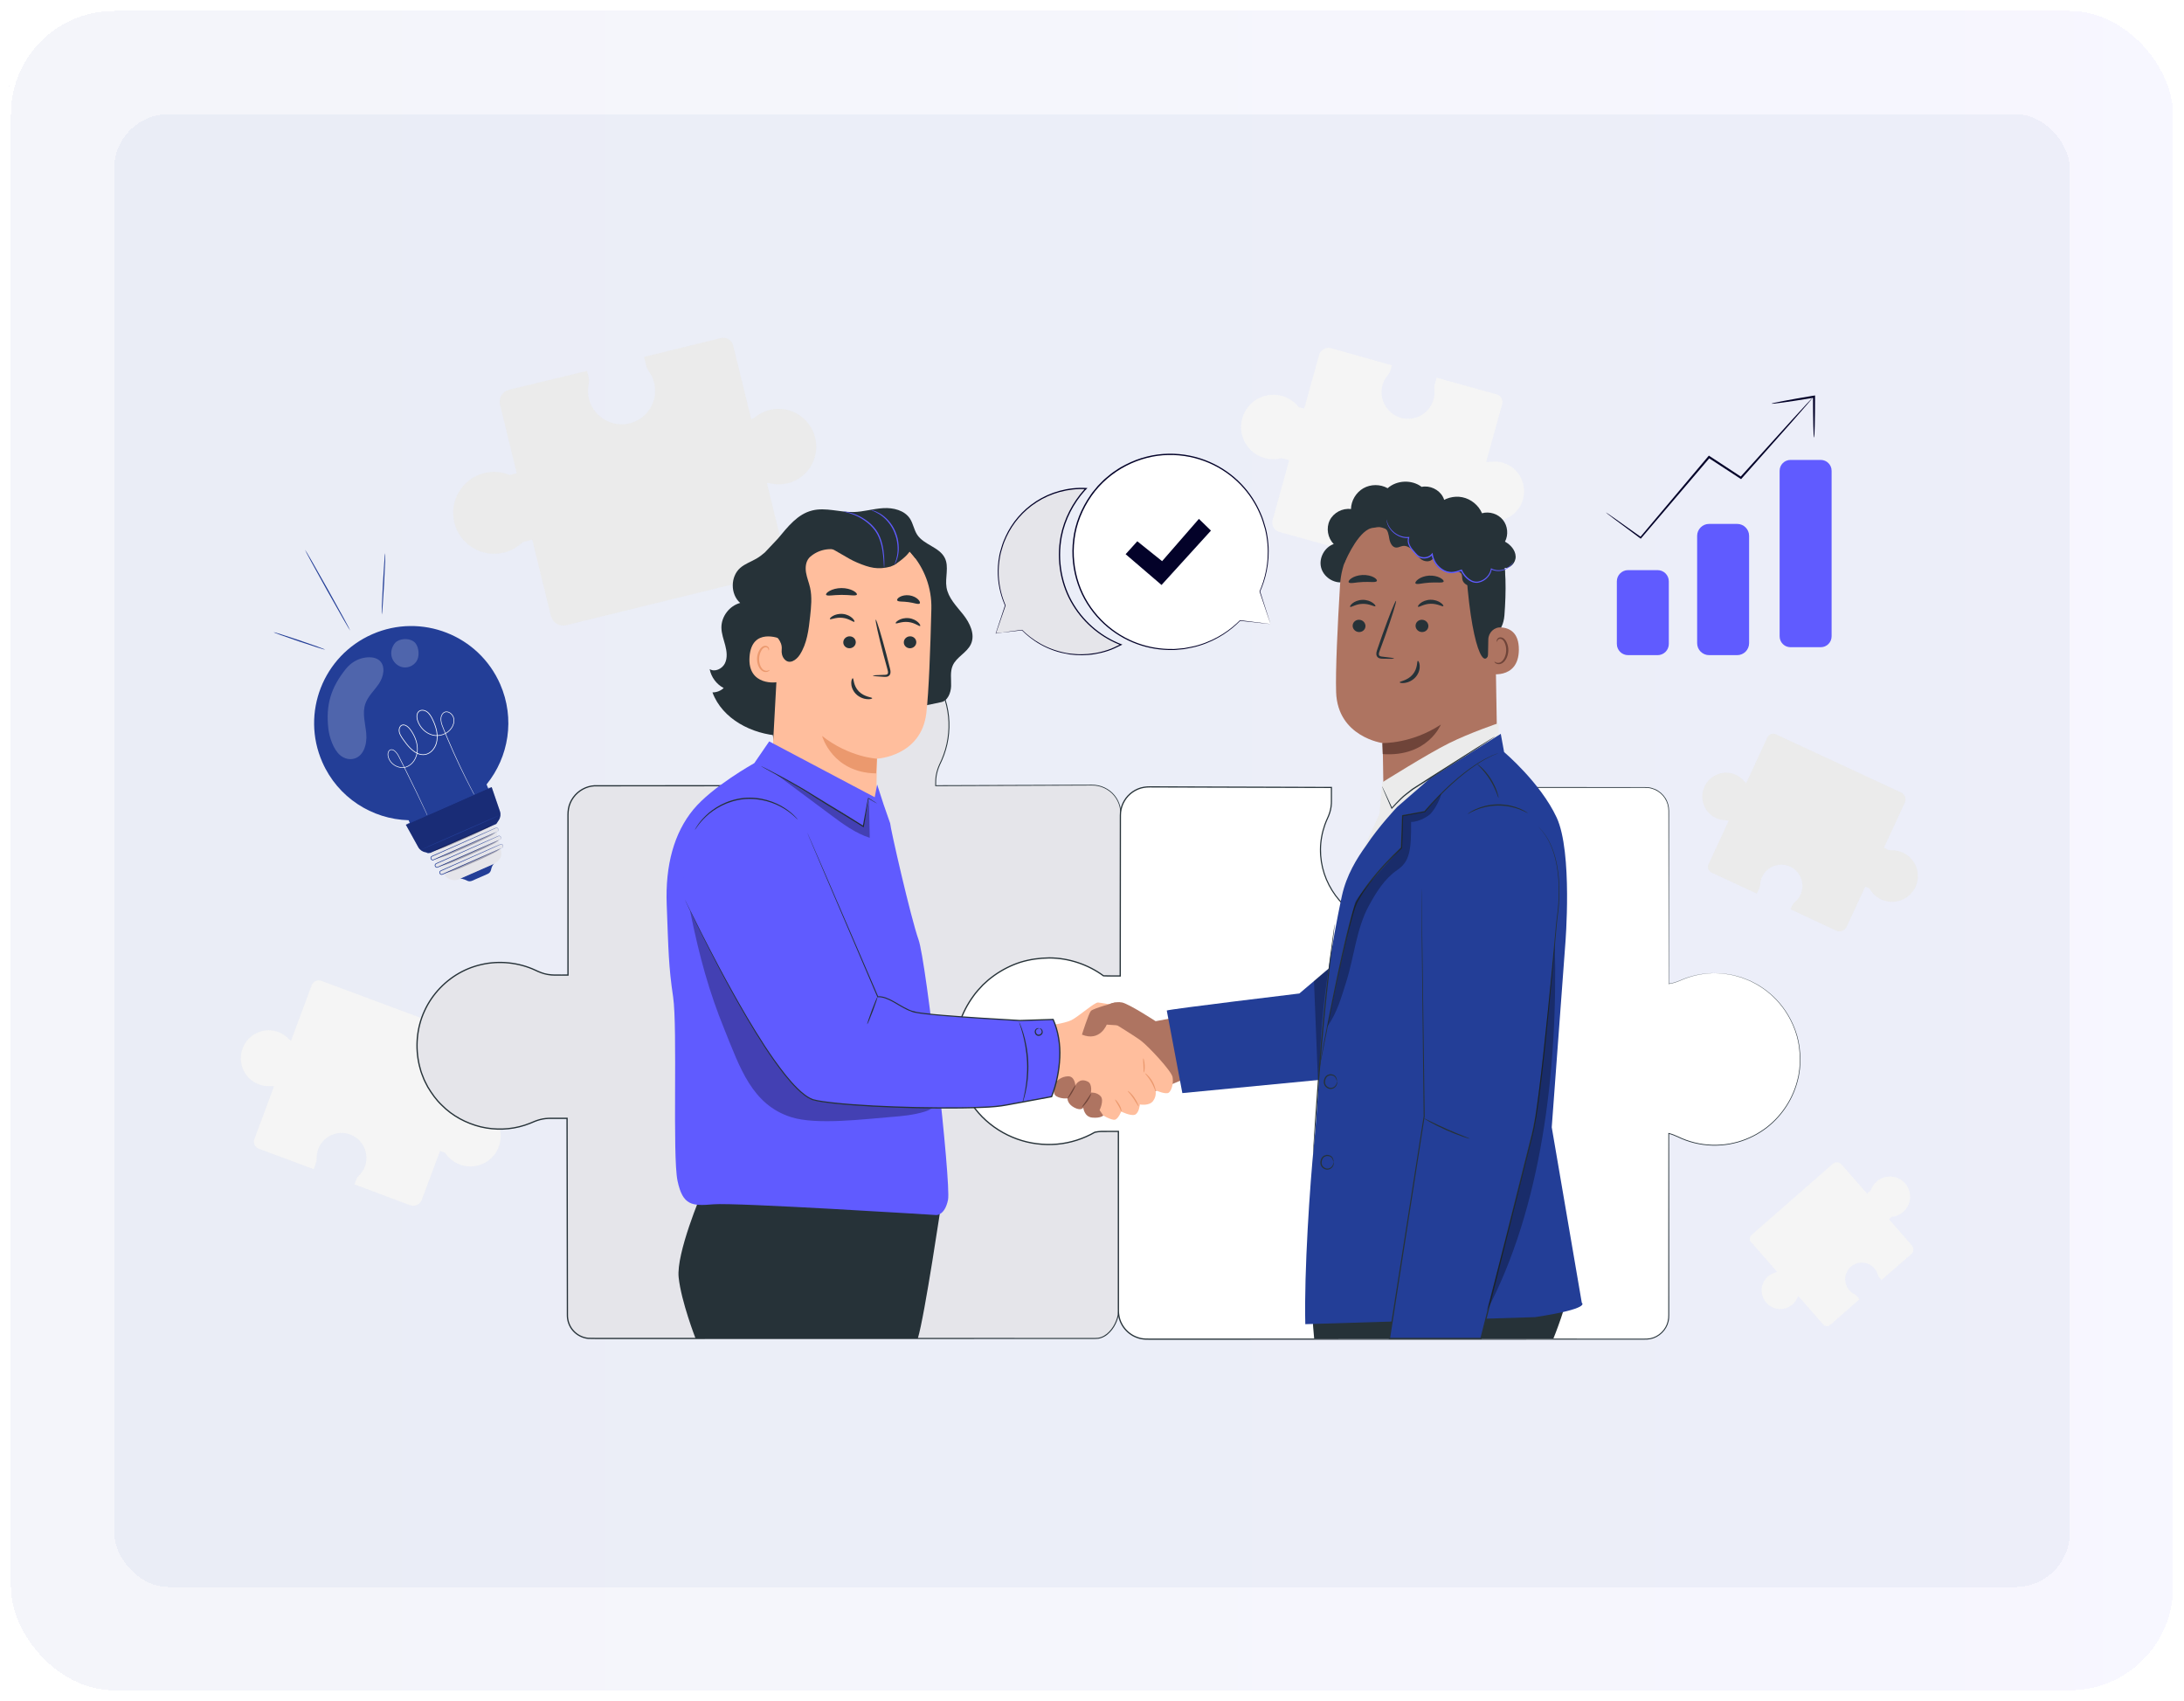 <svg width="398" height="310" viewBox="0 0 398 310" fill="none" xmlns="http://www.w3.org/2000/svg">
<g filter="url(#filter0_d_137_5165)">
<rect x="1" y="1" width="396" height="308" rx="19.807" fill="url(#paint0_linear_137_5165)" fill-opacity="0.05" shape-rendering="crispEdges"/>
<rect x="1.495" y="1.495" width="395.01" height="307.01" rx="19.312" stroke="white" stroke-width="0.99" shape-rendering="crispEdges"/>
<g filter="url(#filter1_d_137_5165)">
<rect x="20.807" y="20.807" width="356.386" height="268.386" rx="9.904" fill="#233E97" fill-opacity="0.05" shape-rendering="crispEdges"/>
<path d="M140.266 74.702C139.314 74.935 138.462 75.36 137.734 75.924C137.478 76.121 137.2 76.285 136.904 76.406L133.604 62.956C133.361 61.966 132.361 61.36 131.371 61.603L117.376 65.037L117.766 66.626C117.856 66.992 118.018 67.337 118.239 67.644C118.683 68.26 119.021 68.968 119.213 69.751C120.039 73.115 117.91 76.511 114.483 77.209C111.464 77.823 108.383 76.017 107.442 73.083C107.111 72.049 107.073 71.004 107.27 70.024C107.358 69.586 107.36 69.135 107.253 68.701L106.98 67.588L92.79 71.022C91.575 71.32 90.831 72.547 91.129 73.763L94.176 86.24L93.209 86.477C93.1 86.504 92.987 86.528 92.874 86.548C91.463 85.968 89.863 85.813 88.268 86.204C84.267 87.186 81.82 91.224 82.801 95.225C83.783 99.227 87.822 101.673 91.822 100.692C93.13 100.371 94.271 99.721 95.182 98.854C95.364 98.766 95.555 98.695 95.753 98.646L96.994 98.342L100.41 112.264C100.708 113.48 101.935 114.224 103.151 113.926L141.877 104.424C142.867 104.181 143.472 103.181 143.229 102.192L139.751 88.017C140.005 88.018 140.258 88.047 140.508 88.1C141.834 88.386 143.27 88.284 144.662 87.68C147.425 86.48 149.084 83.519 148.685 80.515C148.136 76.382 144.178 73.742 140.266 74.702Z" fill="#EBEBEB"/>
<path d="M312.707 149.066C313.267 149.326 313.854 149.453 314.435 149.462C314.638 149.466 314.839 149.495 315.033 149.552L311.356 157.468C311.085 158.051 311.338 158.743 311.921 159.014L320.158 162.84L320.592 161.905C320.693 161.689 320.749 161.456 320.761 161.218C320.785 160.74 320.898 160.258 321.112 159.797C322.032 157.818 324.417 156.986 326.378 157.993C328.106 158.881 328.909 160.983 328.216 162.797C327.971 163.436 327.578 163.965 327.095 164.37C326.879 164.551 326.701 164.772 326.582 165.027L326.278 165.682L334.611 169.585C335.327 169.918 336.176 169.607 336.508 168.891L339.927 161.553L340.496 161.817C340.561 161.847 340.625 161.879 340.688 161.915C341.154 162.756 341.88 163.463 342.819 163.899C345.174 164.993 347.969 163.971 349.063 161.616C350.157 159.261 349.135 156.466 346.78 155.372C346.01 155.014 345.193 154.884 344.403 154.951C344.279 154.923 344.157 154.883 344.04 154.829L343.31 154.49L347.116 146.296C347.449 145.58 347.138 144.73 346.423 144.398L323.629 133.81C323.046 133.539 322.354 133.792 322.083 134.375L318.208 142.719C318.083 142.618 317.97 142.504 317.869 142.379C317.329 141.716 316.583 141.2 315.66 140.949C313.828 140.451 311.844 141.254 310.858 142.888C309.498 145.138 310.405 147.996 312.707 149.066Z" fill="#EBEBEB"/>
<path d="M326.649 237.714C327.013 237.395 327.29 237.015 327.481 236.601C327.548 236.457 327.633 236.322 327.735 236.201L332.242 241.35C332.574 241.729 333.15 241.767 333.529 241.435L338.886 236.746L338.354 236.138C338.231 235.997 338.081 235.883 337.915 235.799C337.58 235.63 337.27 235.396 337.008 235.096C335.881 233.809 336.041 231.835 337.386 230.749C338.57 229.793 340.332 229.884 341.413 230.957C341.793 231.335 342.047 231.785 342.184 232.26C342.245 232.472 342.347 232.67 342.492 232.836L342.865 233.262L348.308 228.528C348.773 228.121 348.82 227.413 348.413 226.948L344.238 222.169L344.608 221.845C344.651 221.808 344.694 221.772 344.739 221.738C345.49 221.671 346.227 221.375 346.838 220.841C348.369 219.5 348.524 217.172 347.183 215.64C345.843 214.109 343.515 213.954 341.983 215.295C341.482 215.733 341.129 216.277 340.928 216.865C340.868 216.945 340.8 217.02 340.724 217.086L340.25 217.502L335.584 212.173C335.177 211.708 334.469 211.661 334.004 212.068L319.18 225.044C318.801 225.376 318.763 225.952 319.095 226.331L323.845 231.757C323.733 231.815 323.615 231.859 323.494 231.893C322.847 232.069 322.24 232.44 321.767 233.022C320.829 234.177 320.774 235.853 321.633 237.08C322.815 238.767 325.151 239.025 326.649 237.714Z" fill="#F5F5F5"/>
<path d="M273.803 84.296C273.059 84.089 272.309 84.052 271.59 84.159C271.339 84.197 271.084 84.202 270.834 84.171L273.754 73.65C273.968 72.876 273.515 72.074 272.74 71.859L261.794 68.821L261.449 70.063C261.369 70.35 261.348 70.65 261.382 70.946C261.45 71.541 261.409 72.158 261.239 72.771C260.509 75.402 257.735 76.915 255.11 76.073C252.797 75.331 251.375 72.901 251.86 70.521C252.031 69.682 252.408 68.949 252.922 68.35C253.151 68.083 253.327 67.774 253.421 67.435L253.663 66.564L242.582 63.451C241.631 63.187 240.646 63.744 240.382 64.695L237.664 74.449L236.908 74.239C236.822 74.215 236.736 74.189 236.651 74.158C235.904 73.216 234.863 72.492 233.616 72.145C230.487 71.277 227.246 73.109 226.378 76.238C225.509 79.368 227.342 82.608 230.472 83.477C231.495 83.761 232.53 83.754 233.49 83.51C233.65 83.519 233.808 83.544 233.963 83.587L234.934 83.856L231.912 94.746C231.648 95.697 232.205 96.682 233.156 96.946L263.447 105.352C264.221 105.567 265.023 105.113 265.238 104.339L268.315 93.252C268.489 93.35 268.652 93.468 268.803 93.601C269.605 94.309 270.631 94.793 271.821 94.915C274.184 95.155 276.467 93.76 277.351 91.54C278.566 88.487 276.863 85.145 273.803 84.296Z" fill="#F5F5F5"/>
<path d="M47.168 197.603C47.847 197.856 48.547 197.951 49.227 197.909C49.465 197.894 49.704 197.909 49.936 197.959L46.357 207.568C46.093 208.276 46.453 209.063 47.161 209.326L57.16 213.05L57.582 211.916C57.68 211.654 57.724 211.375 57.717 211.096C57.701 210.533 57.789 209.959 57.997 209.399C58.892 206.996 61.61 205.802 63.998 206.802C66.103 207.683 67.238 210.071 66.592 212.26C66.365 213.031 65.953 213.687 65.424 214.205C65.188 214.437 64.999 214.712 64.884 215.022L64.587 215.817L74.706 219.622C75.575 219.946 76.541 219.504 76.865 218.635L80.194 209.726L80.885 209.984C80.963 210.013 81.042 210.045 81.119 210.08C81.741 211.022 82.657 211.784 83.796 212.208C86.654 213.273 89.835 211.819 90.9 208.961C91.964 206.102 90.51 202.922 87.652 201.858C86.717 201.509 85.748 201.432 84.83 201.584C84.681 201.563 84.535 201.527 84.393 201.474L83.507 201.144L87.211 191.197C87.535 190.328 87.093 189.362 86.224 189.038L58.556 178.733C57.848 178.47 57.062 178.829 56.798 179.537L53.026 189.665C52.871 189.559 52.728 189.436 52.597 189.299C51.904 188.571 50.983 188.036 49.879 187.826C47.687 187.411 45.439 188.533 44.433 190.539C43.048 193.298 44.372 196.562 47.168 197.603Z" fill="#F5F5F5"/>
<path d="M191.806 176.102C194.276 175.931 196.412 176.601 198.476 177.563C199.399 177.993 200.485 178.304 201.503 178.304L204.206 178.243L204.238 148.202C204.238 145.364 201.923 143.065 199.069 143.065L170.512 143.17V142.554C170.512 141.348 170.822 140.17 171.35 139.083C172.735 136.236 173.304 132.926 172.707 129.434C171.523 122.505 165.735 117.098 158.705 116.333C149.031 115.281 140.847 122.782 140.847 132.184C140.847 134.469 141.336 136.639 142.21 138.603C142.662 139.619 142.924 140.708 142.924 141.819L143.093 143.17H141.363H108.677C105.822 143.17 103.508 145.47 103.508 148.307V177.68H101.054C99.912 177.68 98.797 177.388 97.769 176.887C95.075 175.577 91.774 175.039 88.47 175.604C81.913 176.724 76.797 182.201 76.074 188.853C75.078 198.007 82.176 205.751 91.072 205.751C93.235 205.751 95.287 205.287 97.146 204.461C98.108 204.033 99.138 203.785 100.19 203.785H103.339L103.402 239.715C103.402 242.025 105.287 243.898 107.612 243.898H199.725C202.05 243.898 203.872 240.979 203.872 238.669V206.013H200.143C199.281 206.013 198.43 206.183 197.631 206.504C196.025 207.15 194.274 207.511 192.434 207.511C184.538 207.511 178.173 200.992 178.49 193.074C178.77 186.097 184.797 176.589 191.806 176.102Z" fill="#E5E5EA"/>
<path d="M191.806 176.102C191.806 176.102 191.724 176.115 191.562 176.134C191.4 176.155 191.157 176.173 190.84 176.243C190.207 176.362 189.267 176.619 188.138 177.204C185.891 178.351 182.942 180.971 180.721 185.344C179.642 187.521 178.667 190.142 178.538 193.141C178.499 194.635 178.691 196.204 179.173 197.758C179.655 199.31 180.441 200.843 181.537 202.218C182.633 203.591 184.037 204.808 185.689 205.718C187.338 206.628 189.237 207.223 191.239 207.387C193.238 207.58 195.342 207.299 197.334 206.548C198.314 206.118 199.426 205.897 200.528 205.944C201.628 205.944 202.742 205.943 203.871 205.943H203.942V206.014C203.945 211.178 203.948 216.669 203.951 222.463C203.952 225.361 203.953 228.333 203.955 231.379C203.955 232.902 203.956 234.443 203.956 236.002C203.957 236.781 203.957 237.565 203.957 238.354C203.966 238.745 203.941 239.155 203.877 239.55C203.798 239.944 203.699 240.337 203.546 240.711C203.258 241.465 202.832 242.175 202.262 242.766C201.706 243.362 200.964 243.827 200.13 243.956C199.706 244.004 199.304 243.983 198.894 243.988C198.484 243.988 198.074 243.988 197.662 243.988C196.839 243.989 196.012 243.989 195.181 243.989C191.856 243.991 188.464 243.992 185.007 243.993C178.095 243.995 170.927 243.997 163.526 243.999C148.726 244.002 132.996 244.005 116.527 244.008C114.468 244.008 112.398 244.008 110.317 244.009C109.271 243.999 108.243 244.031 107.176 243.988C106.106 243.882 105.082 243.36 104.369 242.548C103.646 241.745 103.263 240.649 103.289 239.571C103.288 238.514 103.285 237.454 103.284 236.392C103.28 234.267 103.276 232.133 103.272 229.987C103.256 221.407 103.24 212.665 103.224 203.786L103.338 203.9C102.685 203.9 102.031 203.9 101.374 203.9C100.716 203.911 100.054 203.871 99.411 203.946C98.765 204.022 98.128 204.188 97.517 204.43C96.915 204.685 96.287 204.958 95.645 205.154C93.077 205.985 90.252 206.085 87.578 205.45C84.915 204.79 82.37 203.45 80.412 201.453C79.394 200.495 78.585 199.336 77.862 198.139C77.55 197.512 77.189 196.905 76.964 196.237C76.843 195.907 76.694 195.587 76.596 195.249L76.319 194.23C75.511 190.882 75.813 187.273 77.253 184.166C78.671 181.053 81.163 178.472 84.171 176.931C85.674 176.154 87.308 175.658 88.97 175.412C90.635 175.185 92.331 175.226 93.974 175.53C94.795 175.682 95.603 175.901 96.386 176.184C96.778 176.326 97.164 176.48 97.541 176.657C97.923 176.832 98.28 177.009 98.667 177.141C100.198 177.746 101.872 177.525 103.506 177.566L103.392 177.68C103.393 171.327 103.393 165.053 103.394 158.866C103.394 155.772 103.394 152.701 103.394 149.652C103.41 148.894 103.346 148.128 103.485 147.355C103.62 146.591 103.939 145.863 104.395 145.241C105.299 143.986 106.77 143.165 108.305 143.078C120.312 143.073 131.932 143.069 143.09 143.065L142.987 143.183C142.929 142.72 142.873 142.276 142.818 141.832L142.817 141.826V141.819C142.818 140.993 142.669 140.172 142.405 139.394C142.276 139.002 142.105 138.632 141.942 138.244C141.783 137.858 141.64 137.466 141.511 137.07C140.998 135.486 140.742 133.831 140.742 132.188L140.809 130.959C140.825 130.755 140.822 130.55 140.852 130.347L140.951 129.743C141.026 129.342 141.062 128.934 141.171 128.542L141.496 127.368C141.542 127.171 141.613 126.981 141.692 126.794L141.915 126.23C142.061 125.854 142.203 125.476 142.404 125.127L142.964 124.06L143.627 123.058C144.555 121.764 145.622 120.562 146.883 119.615L147.342 119.244L147.834 118.92C148.164 118.709 148.486 118.485 148.822 118.286C149.522 117.939 150.194 117.537 150.932 117.289C152.364 116.683 153.892 116.385 155.406 116.217C156.168 116.184 156.928 116.103 157.685 116.181C158.063 116.206 158.442 116.213 158.816 116.253C159.189 116.31 159.562 116.367 159.933 116.423C162.884 117.001 165.625 118.373 167.769 120.341C169.913 122.3 171.517 124.788 172.317 127.48C173.158 130.159 173.226 133.005 172.643 135.638C172.35 136.955 171.876 138.221 171.294 139.398C171.029 139.994 170.83 140.615 170.714 141.249C170.588 141.884 170.587 142.523 170.592 143.17L170.51 143.088C178.255 143.063 185.51 143.04 192.234 143.018C193.915 143.013 195.562 143.008 197.176 143.003C197.579 143.002 197.981 143 198.38 142.999C198.778 142.995 199.175 142.994 199.577 143.023C200.374 143.1 201.14 143.367 201.806 143.775C203.154 144.582 204.045 146.004 204.243 147.483C204.336 148.228 204.283 148.955 204.295 149.675C204.294 150.395 204.293 151.106 204.292 151.808C204.269 163.038 204.251 171.965 204.238 178.244V178.277L204.204 178.277C203.116 178.292 202.103 178.343 201.156 178.323C200.208 178.254 199.361 177.984 198.627 177.661C197.178 176.974 195.921 176.548 194.894 176.337C193.867 176.124 193.085 176.091 192.572 176.087C192.314 176.085 192.122 176.092 191.995 176.099C191.869 176.102 191.806 176.102 191.806 176.102C191.806 176.102 192.057 176.072 192.573 176.068C193.088 176.066 193.871 176.093 194.903 176.302C195.934 176.507 197.199 176.93 198.65 177.613C199.38 177.931 200.223 178.197 201.162 178.262C202.1 178.278 203.118 178.226 204.205 178.208L204.172 178.242C204.173 171.963 204.173 163.036 204.174 151.806C204.174 151.104 204.174 150.394 204.175 149.674C204.161 148.956 204.212 148.218 204.12 147.499C203.925 146.057 203.055 144.672 201.74 143.886C201.089 143.49 200.343 143.23 199.566 143.156C199.179 143.129 198.782 143.13 198.382 143.135C197.983 143.136 197.582 143.138 197.179 143.14C195.565 143.147 193.918 143.154 192.237 143.161C185.513 143.19 178.257 143.22 170.513 143.252L170.431 143.253L170.43 143.17C170.424 142.53 170.425 141.866 170.553 141.219C170.671 140.571 170.874 139.937 171.143 139.331C171.725 138.148 172.188 136.907 172.479 135.601C173.054 132.997 172.983 130.18 172.15 127.532C171.357 124.871 169.769 122.413 167.648 120.477C165.527 118.533 162.815 117.179 159.9 116.609C159.533 116.554 159.165 116.498 158.797 116.442C158.426 116.403 158.051 116.396 157.678 116.371C156.93 116.295 156.179 116.375 155.426 116.408C153.93 116.575 152.42 116.87 151.006 117.47C150.277 117.714 149.614 118.113 148.922 118.455C148.591 118.652 148.273 118.874 147.946 119.083L147.461 119.403L147.008 119.77C145.762 120.706 144.71 121.894 143.793 123.173L143.139 124.162L142.587 125.216C142.388 125.561 142.248 125.935 142.104 126.306L141.884 126.863C141.807 127.048 141.737 127.234 141.691 127.43L141.371 128.589C141.264 128.975 141.23 129.379 141.155 129.775L141.057 130.371C141.028 130.571 141.03 130.774 141.015 130.975L140.95 132.188C140.951 133.81 141.204 135.443 141.711 137.007C141.838 137.397 141.979 137.784 142.136 138.165C142.295 138.542 142.473 138.927 142.605 139.327C142.875 140.125 143.029 140.969 143.029 141.82L143.028 141.807C143.083 142.25 143.139 142.694 143.197 143.157L143.212 143.275H143.093C131.939 143.282 120.325 143.29 108.323 143.299C106.852 143.382 105.443 144.17 104.578 145.372C104.14 145.968 103.835 146.665 103.707 147.397C103.573 148.123 103.634 148.891 103.62 149.653C103.62 152.702 103.62 155.773 103.621 158.867C103.621 165.054 103.622 171.328 103.623 177.681V177.795H103.508C102.689 177.795 101.87 177.795 101.048 177.795C100.212 177.795 99.379 177.637 98.593 177.357C98.199 177.224 97.815 177.034 97.447 176.865C97.076 176.691 96.695 176.539 96.31 176.399C95.538 176.121 94.742 175.906 93.933 175.756C92.315 175.456 90.643 175.416 89.002 175.64C87.365 175.883 85.758 176.371 84.278 177.137C81.316 178.654 78.86 181.197 77.465 184.263C76.047 187.321 75.75 190.878 76.545 194.176L76.818 195.179C76.915 195.511 77.061 195.827 77.181 196.152C77.402 196.81 77.758 197.407 78.065 198.025C78.777 199.204 79.573 200.346 80.577 201.288C82.504 203.256 85.011 204.576 87.633 205.225C90.266 205.851 93.049 205.753 95.577 204.935C96.215 204.739 96.814 204.479 97.435 204.216C98.062 203.968 98.719 203.796 99.387 203.718C100.06 203.64 100.72 203.682 101.376 203.671C102.033 203.671 102.688 203.671 103.34 203.671H103.455V203.785C103.47 212.665 103.485 221.407 103.499 229.987C103.502 232.132 103.506 234.267 103.509 236.392C103.511 237.454 103.513 238.514 103.515 239.571C103.49 240.608 103.852 241.634 104.538 242.401C105.214 243.171 106.185 243.666 107.2 243.767C108.223 243.808 109.284 243.778 110.319 243.788C112.401 243.788 114.471 243.788 116.53 243.789C132.998 243.792 148.728 243.795 163.529 243.798C170.929 243.8 178.098 243.802 185.01 243.804C188.466 243.806 191.858 243.807 195.184 243.808C196.015 243.808 196.842 243.808 197.665 243.809C198.076 243.809 198.487 243.809 198.896 243.809C199.304 243.805 199.721 243.824 200.108 243.78C200.89 243.658 201.6 243.22 202.138 242.644C202.688 242.073 203.104 241.382 203.386 240.648C203.535 240.284 203.631 239.902 203.708 239.52C203.77 239.133 203.794 238.752 203.786 238.354C203.787 237.566 203.787 236.782 203.787 236.002C203.788 234.443 203.789 232.902 203.789 231.38C203.79 228.334 203.792 225.361 203.793 222.464C203.796 216.67 203.799 211.178 203.802 206.014L203.873 206.086C202.744 206.085 201.63 206.085 200.53 206.084C199.431 206.038 198.366 206.248 197.384 206.675C195.372 207.432 193.247 207.712 191.23 207.515C189.21 207.347 187.296 206.743 185.633 205.823C183.968 204.904 182.555 203.675 181.453 202.288C180.349 200.9 179.56 199.354 179.077 197.789C178.593 196.222 178.403 194.643 178.445 193.138C178.582 190.118 179.566 187.492 180.654 185.31C182.892 180.928 185.86 178.309 188.122 177.169C189.256 176.588 190.202 176.336 190.838 176.224C191.155 176.157 191.4 176.143 191.563 176.125C191.724 176.107 191.806 176.102 191.806 176.102Z" fill="#263238"/>
<path d="M312.475 177.332C310.242 177.332 308.122 177.81 306.204 178.664C305.531 178.963 304.826 179.174 304.104 179.281V147.703C304.104 145.379 302.22 143.494 299.895 143.494H267.038V147.223C267.038 148.084 267.209 148.936 267.532 149.734C268.182 151.34 268.545 153.092 268.545 154.931C268.545 162.828 261.986 169.193 254.019 168.876C246.999 168.596 241.158 162.923 240.669 155.914C240.496 153.444 240.98 151.109 241.949 149.045C242.381 148.122 242.631 147.127 242.631 146.108V143.494L209.343 143.388C206.488 143.388 204.174 145.703 204.174 148.557L204.142 177.843H201.873C201.616 177.843 201.354 177.836 201.093 177.817C198.284 175.766 194.824 174.553 191.079 174.553C181.686 174.553 174.073 182.168 174.073 191.56C174.073 200.953 181.686 208.567 191.079 208.567C194.151 208.567 197.03 207.748 199.517 206.323C199.969 206.226 200.43 206.172 200.896 206.172H203.808V238.858C203.808 241.713 206.122 244.027 208.976 244.027H299.895C302.219 244.027 304.104 242.143 304.104 239.818V206.538C304.664 206.677 305.21 206.88 305.734 207.135C308.515 208.488 311.75 209.044 315.161 208.461C321.931 207.304 327.214 201.649 327.961 194.78C328.99 185.328 321.66 177.332 312.475 177.332Z" fill="white"/>
<path d="M312.475 177.332C312.475 177.332 312.808 177.343 313.463 177.375C313.79 177.393 314.2 177.395 314.679 177.492C314.919 177.53 315.179 177.572 315.459 177.617C315.741 177.65 316.033 177.729 316.342 177.818C316.653 177.903 316.981 177.993 317.329 178.089C317.67 178.204 318.02 178.355 318.392 178.497C318.576 178.571 318.769 178.64 318.96 178.724C319.145 178.82 319.335 178.919 319.528 179.019C319.911 179.228 320.333 179.407 320.718 179.687C322.325 180.682 324.018 182.157 325.402 184.219C326.769 186.269 327.89 188.914 328.049 191.964C328.065 192.343 328.1 192.727 328.101 193.115C328.08 193.503 328.059 193.895 328.038 194.292C328.023 194.489 328.026 194.69 327.996 194.889C327.966 195.087 327.936 195.287 327.906 195.487C327.875 195.688 327.843 195.889 327.812 196.092C327.765 196.291 327.718 196.491 327.67 196.693C327.29 198.303 326.63 199.92 325.676 201.433C324.722 202.943 323.481 204.359 321.96 205.53C320.437 206.695 318.646 207.622 316.677 208.178C316.188 208.328 315.676 208.406 315.171 208.525C314.659 208.606 314.14 208.678 313.614 208.712C312.564 208.792 311.489 208.764 310.414 208.618C309.339 208.48 308.265 208.212 307.216 207.836C306.154 207.479 305.192 206.857 304.087 206.608L304.176 206.538C304.179 211.65 304.181 217.075 304.184 222.794C304.186 225.653 304.187 228.585 304.188 231.588C304.189 233.089 304.19 234.608 304.19 236.144C304.191 236.912 304.191 237.685 304.191 238.461C304.191 238.849 304.191 239.239 304.191 239.629C304.196 239.823 304.18 240.025 304.171 240.223C304.142 240.42 304.126 240.622 304.071 240.814C303.718 242.385 302.389 243.705 300.77 244.026C300.37 244.103 299.951 244.124 299.552 244.116C299.149 244.116 298.745 244.117 298.34 244.117C297.53 244.117 296.716 244.117 295.898 244.118C292.625 244.118 289.288 244.12 285.889 244.121C279.091 244.122 272.046 244.125 264.776 244.126C250.235 244.129 234.795 244.132 218.635 244.135C216.615 244.136 214.583 244.136 212.541 244.136C211.52 244.136 210.496 244.137 209.47 244.137C208.962 244.143 208.428 244.129 207.912 244.03C207.399 243.916 206.901 243.734 206.436 243.486C205.516 242.972 204.743 242.188 204.268 241.239C204.019 240.77 203.865 240.255 203.774 239.734C203.674 239.208 203.701 238.674 203.696 238.158C203.696 236.074 203.695 233.979 203.695 231.875C203.695 223.457 203.694 214.882 203.693 206.172L203.807 206.286C203.134 206.286 202.429 206.286 201.707 206.286C201.348 206.289 200.976 206.28 200.619 206.293C200.258 206.309 199.897 206.358 199.541 206.435L199.574 206.422C197.488 207.614 195.115 208.389 192.656 208.607C190.199 208.816 187.665 208.517 185.297 207.659C182.93 206.807 180.727 205.427 178.925 203.615C177.136 201.792 175.742 199.562 174.9 197.126C174.313 195.379 173.979 193.547 173.963 191.708C173.969 189.871 174.241 188.043 174.788 186.298C175.339 184.553 176.211 182.927 177.275 181.458C177.794 180.71 178.42 180.05 179.039 179.39L180.045 178.477C180.384 178.178 180.763 177.927 181.119 177.65C182.592 176.606 184.215 175.78 185.926 175.23C187.647 174.706 189.434 174.459 191.219 174.441C194.793 174.455 198.319 175.639 201.16 177.725L201.101 177.703C202.105 177.753 203.132 177.718 204.142 177.729L204.028 177.843C204.035 171.586 204.043 165.409 204.05 159.319C204.053 156.275 204.057 153.252 204.061 150.252L204.062 149.129C204.058 148.757 204.063 148.379 204.093 147.996C204.175 147.238 204.425 146.5 204.816 145.849C205.591 144.541 206.951 143.6 208.443 143.36C209.194 143.234 209.934 143.294 210.666 143.283C211.401 143.285 212.134 143.288 212.866 143.29C214.329 143.295 215.787 143.3 217.238 143.305C220.139 143.315 223.015 143.324 225.865 143.334C231.563 143.353 237.155 143.372 242.63 143.391L242.734 143.391V143.494C242.734 144.278 242.733 145.06 242.733 145.839C242.755 146.622 242.646 147.421 242.403 148.167C242.286 148.54 242.128 148.905 241.966 149.253C241.805 149.601 241.666 149.957 241.535 150.315C241.281 151.036 241.08 151.773 240.95 152.52C240.403 155.512 240.922 158.624 242.29 161.24C242.972 162.548 243.844 163.752 244.888 164.77C245.931 165.789 247.12 166.64 248.398 167.292C250.951 168.632 253.888 169.025 256.64 168.631C259.399 168.223 261.97 166.968 263.954 165.139C264.929 164.213 265.825 163.197 266.48 162.04C267.153 160.9 267.694 159.684 267.997 158.414C268.676 155.894 268.587 153.231 267.833 150.834C267.662 150.229 267.381 149.666 267.208 149.051C267.036 148.441 266.95 147.808 266.953 147.18C266.954 145.939 266.954 144.711 266.955 143.495V143.412H267.038C275.678 143.416 283.712 143.42 291.084 143.424C292.927 143.425 294.729 143.426 296.489 143.427C297.369 143.427 298.238 143.428 299.096 143.429C299.525 143.431 299.951 143.418 300.382 143.459C300.811 143.507 301.225 143.628 301.616 143.794C302.393 144.139 303.053 144.711 303.495 145.411C303.946 146.108 304.163 146.928 304.165 147.732C304.163 149.319 304.163 150.862 304.161 152.36C304.148 164.347 304.138 173.467 304.132 179.281L304.099 179.253C305.579 179.061 306.693 178.34 307.746 178.052C308.786 177.719 309.672 177.557 310.376 177.461C311.082 177.368 311.608 177.343 311.956 177.335C312.305 177.327 312.475 177.332 312.475 177.332C312.475 177.332 312.305 177.336 311.958 177.349C311.611 177.362 311.085 177.392 310.382 177.489C309.679 177.589 308.796 177.756 307.76 178.092C306.715 178.383 305.601 179.109 304.108 179.309L304.076 179.313V179.281C304.07 173.467 304.06 164.347 304.046 152.36C304.045 150.862 304.044 149.319 304.043 147.732C304.039 146.949 303.828 146.155 303.39 145.479C302.96 144.8 302.318 144.246 301.564 143.911C301.185 143.752 300.783 143.634 300.367 143.588C299.954 143.549 299.525 143.562 299.096 143.56C298.238 143.561 297.369 143.561 296.489 143.562C294.729 143.563 292.927 143.564 291.084 143.565C283.712 143.569 275.678 143.573 267.038 143.577L267.12 143.494C267.121 144.711 267.121 145.939 267.122 147.18C267.119 147.794 267.203 148.409 267.372 149.004C267.537 149.596 267.822 150.169 267.997 150.783C268.762 153.209 268.854 155.905 268.169 158.458C267.863 159.744 267.316 160.977 266.635 162.132C265.972 163.304 265.065 164.334 264.078 165.273C262.069 167.127 259.464 168.402 256.668 168.816C253.88 169.218 250.899 168.821 248.311 167.464C247.015 166.803 245.809 165.941 244.751 164.909C243.692 163.877 242.807 162.657 242.114 161.33C240.725 158.678 240.197 155.519 240.75 152.483C240.882 151.725 241.086 150.977 241.343 150.246C241.477 149.882 241.617 149.52 241.781 149.167C241.944 148.815 242.093 148.469 242.208 148.103C242.444 147.375 242.549 146.613 242.527 145.838C242.527 145.059 242.527 144.277 242.527 143.493L242.63 143.597C237.155 143.58 231.563 143.564 225.865 143.547C223.016 143.539 220.14 143.53 217.238 143.521C215.787 143.517 214.33 143.513 212.866 143.508C212.135 143.506 211.401 143.504 210.667 143.501C209.932 143.512 209.188 143.454 208.481 143.576C207.051 143.807 205.749 144.708 205.006 145.963C204.631 146.586 204.392 147.293 204.314 148.019C204.285 148.382 204.279 148.752 204.284 149.129L204.283 150.252C204.28 153.252 204.277 156.275 204.274 159.319C204.268 165.409 204.262 171.586 204.256 177.843V177.958L204.142 177.956C203.126 177.945 202.122 177.982 201.085 177.93L201.053 177.928L201.026 177.908C198.222 175.851 194.744 174.684 191.218 174.67C189.456 174.688 187.694 174.932 185.996 175.449C184.307 175.992 182.707 176.807 181.254 177.837C180.903 178.11 180.528 178.357 180.194 178.652L179.203 179.553C178.592 180.205 177.973 180.856 177.462 181.594C176.413 183.043 175.553 184.647 175.009 186.369C174.469 188.09 174.201 189.893 174.195 191.706C174.211 193.52 174.54 195.327 175.119 197.051C175.95 199.454 177.325 201.654 179.09 203.453C180.868 205.24 183.041 206.601 185.376 207.442C187.711 208.288 190.212 208.584 192.636 208.378C195.062 208.162 197.402 207.398 199.461 206.223L199.477 206.214L199.494 206.21C199.861 206.131 200.235 206.081 200.609 206.063C200.987 206.05 201.345 206.06 201.708 206.057C202.431 206.057 203.136 206.057 203.809 206.057H203.923V206.171C203.922 214.881 203.922 223.457 203.921 231.874C203.921 233.979 203.921 236.073 203.921 238.158C203.925 238.682 203.9 239.197 203.996 239.696C204.082 240.195 204.229 240.689 204.468 241.137C204.922 242.046 205.663 242.798 206.544 243.29C206.99 243.528 207.466 243.702 207.958 243.811C208.455 243.906 208.953 243.921 209.471 243.914C210.498 243.914 211.521 243.915 212.543 243.915C214.585 243.915 216.616 243.915 218.636 243.916C234.796 243.919 250.237 243.922 264.777 243.925C272.047 243.927 279.093 243.929 285.891 243.931C289.29 243.932 292.627 243.933 295.899 243.934C296.717 243.934 297.531 243.934 298.341 243.935C298.746 243.935 299.15 243.935 299.553 243.935C299.96 243.943 300.347 243.922 300.735 243.85C302.286 243.544 303.563 242.278 303.901 240.772C303.994 240.397 304.021 240.018 304.018 239.628C304.018 239.237 304.018 238.848 304.018 238.459C304.019 237.683 304.019 236.91 304.019 236.142C304.02 234.606 304.021 233.088 304.021 231.586C304.022 228.583 304.024 225.652 304.025 222.792C304.028 217.074 304.031 211.647 304.033 206.536V206.446L304.122 206.467C305.255 206.727 306.221 207.352 307.264 207.703C308.303 208.077 309.367 208.344 310.433 208.482C311.498 208.628 312.564 208.657 313.605 208.579C314.127 208.546 314.641 208.475 315.15 208.395C315.651 208.278 316.158 208.201 316.643 208.054C318.596 207.504 320.374 206.587 321.887 205.434C323.398 204.273 324.632 202.87 325.582 201.372C326.532 199.871 327.189 198.267 327.57 196.668C327.618 196.468 327.665 196.269 327.713 196.071C327.744 195.87 327.775 195.67 327.806 195.47C327.836 195.271 327.867 195.073 327.897 194.876C327.927 194.679 327.924 194.479 327.94 194.283C327.962 193.889 327.984 193.499 328.005 193.113C328.004 192.728 327.971 192.346 327.956 191.968C327.803 188.936 326.694 186.305 325.339 184.261C323.966 182.206 322.285 180.732 320.687 179.736C320.305 179.456 319.885 179.276 319.505 179.067C319.312 178.966 319.123 178.867 318.939 178.77C318.749 178.686 318.558 178.616 318.374 178.541C318.004 178.399 317.656 178.246 317.316 178.131C316.97 178.034 316.642 177.942 316.333 177.856C316.025 177.765 315.734 177.685 315.453 177.651C315.175 177.604 314.915 177.561 314.676 177.521C314.198 177.421 313.789 177.416 313.463 177.395C312.808 177.357 312.475 177.332 312.475 177.332Z" fill="#263238"/>
<path d="M201.682 183.158C201.682 183.158 203.174 182.389 204.492 182.677C205.809 182.966 210.594 186.086 210.594 186.086L214.449 185.366L216.721 196.251L201.682 202.501V183.158Z" fill="#AE7461"/>
<path d="M190.557 186.953C190.557 186.953 194.002 186.518 195.25 185.894C196.498 185.27 199.474 182.631 200.098 182.679C200.721 182.726 202.977 183.159 202.977 183.159L202.065 185.894C202.065 185.894 206.577 188.63 207.921 189.638C209.265 190.646 213.489 195.158 213.681 196.262C213.873 197.366 213.537 198.662 213.009 199.094C212.481 199.526 210.561 198.662 210.561 198.662C210.561 198.662 210.849 199.67 210.129 200.629C209.409 201.589 207.729 201.253 207.729 201.253C207.729 201.253 207.585 202.837 206.817 203.125C206.049 203.413 204.321 202.549 204.321 202.549C204.321 202.549 203.8 203.893 203.172 204.037C202.545 204.181 200.769 203.125 200.769 203.125C200.769 203.125 193.089 197.606 191.361 196.79C189.633 195.974 189.105 195.926 189.105 195.926L190.557 186.953Z" fill="#FFBE9D"/>
<path d="M204.322 202.549C204.287 202.548 204.265 202.414 204.184 202.212C204.104 202.01 203.969 201.738 203.798 201.446C203.456 200.86 203.149 200.392 203.204 200.351C203.251 200.316 203.643 200.724 203.998 201.33C204.174 201.633 204.297 201.934 204.341 202.167C204.388 202.401 204.351 202.552 204.322 202.549Z" fill="#EB996E"/>
<path d="M207.513 201.616C207.45 201.648 207.075 200.959 206.545 200.166C206.02 199.367 205.457 198.833 205.498 198.783C205.534 198.73 206.195 199.212 206.736 200.036C207.28 200.851 207.564 201.591 207.513 201.616Z" fill="#EB996E"/>
<path d="M210.594 198.845C210.526 198.862 210.312 198.032 209.781 197.136C209.26 196.235 208.64 195.642 208.688 195.591C208.721 195.544 209.436 196.081 209.981 197.019C210.533 197.953 210.652 198.84 210.594 198.845Z" fill="#EB996E"/>
<path d="M208.345 192.855C208.405 192.842 208.57 193.414 208.601 194.142C208.635 194.87 208.521 195.454 208.46 195.446C208.394 195.439 208.404 194.86 208.37 194.152C208.341 193.443 208.28 192.867 208.345 192.855Z" fill="#EB996E"/>
<path d="M197.17 188.533C197.17 188.533 198.37 184.693 198.802 184.214C199.234 183.734 203.247 182.677 203.247 182.677L204.491 185.894L203.601 186.836L201.681 186.71C201.682 186.709 200.482 189.877 197.17 188.533Z" fill="#AE7461"/>
<path d="M189.805 196.127C189.805 196.127 189.256 196.549 189.805 197.557C190.354 198.565 191.842 197.845 192.322 197.557C192.322 197.557 191.602 199.237 192.514 199.765C193.426 200.293 194.53 200.149 194.53 200.149C194.53 200.149 194.482 201.157 195.778 201.829C197.074 202.5 197.41 201.829 197.41 201.829C197.41 201.829 197.554 203.509 199.042 203.653C200.53 203.796 201.054 203.285 201.054 203.285L200.386 202.293C200.386 202.293 201.25 200.532 200.578 199.765C199.906 198.997 198.802 199.093 198.802 199.093C198.802 199.093 199.096 197.533 198.24 197.099C196.649 196.292 195.97 197.797 195.97 197.797C195.97 197.797 195.874 196.088 194.626 196.127C193.378 196.166 192.706 196.934 192.706 196.934L189.805 196.127Z" fill="#AE7461"/>
<path d="M195.97 197.798C196.026 197.826 195.791 198.41 195.398 199.078C195.005 199.746 194.608 200.235 194.557 200.2C194.503 200.163 194.811 199.621 195.199 198.961C195.587 198.3 195.912 197.768 195.97 197.798Z" fill="#6F4439"/>
<path d="M198.833 199.309C198.888 199.335 198.644 199.96 198.178 200.637C197.715 201.317 197.222 201.771 197.178 201.729C197.129 201.684 197.535 201.17 197.988 200.507C198.442 199.845 198.773 199.28 198.833 199.309Z" fill="#6F4439"/>
<path d="M169.102 217.423H161.821L159.958 243.899H167.257C168.5 239.866 171.606 218.853 171.606 218.853L169.102 217.423Z" fill="#263238"/>
<path d="M127.867 217.423C127.867 217.423 123.208 228.349 123.674 232.772C124.139 237.194 126.756 243.899 126.756 243.899H162.816C162.816 243.899 163.823 240.205 164.599 234.742C165.376 229.278 167.473 217.423 167.473 217.423H127.867Z" fill="#263238"/>
<path d="M175.52 111.975C174.302 110.438 172.796 108.958 172.485 107.022C172.198 105.242 172.977 103.293 172.178 101.677C171.197 99.688 168.374 99.299 167.15 97.45C166.557 96.554 166.416 95.419 165.832 94.518C164.835 92.983 162.788 92.489 160.961 92.594C159.133 92.699 157.351 93.267 155.521 93.305C153.011 93.358 150.468 92.416 148.03 93.017C145.34 93.68 143.605 95.948 141.77 98.135L139.393 100.659C138.906 101.087 138.393 101.478 137.835 101.801C136.86 102.367 135.757 102.736 134.906 103.476C133.085 105.06 133.075 108.277 134.886 109.872C132.929 110.392 131.449 112.337 131.467 114.361C131.478 115.475 131.888 116.54 132.169 117.617C132.45 118.695 132.593 119.887 132.1 120.885C131.607 121.884 130.269 122.52 129.326 121.927C129.598 123.383 130.568 124.693 131.881 125.378C131.333 125.89 130.584 126.18 129.835 126.171C131.634 131.036 137.035 133.806 142.214 134.081C147.393 134.356 152.445 132.628 157.343 130.923L171.464 127.961C172.702 127.739 173.283 126.275 173.325 125.017C173.367 123.76 173.111 122.438 173.615 121.285C174.306 119.705 176.218 118.94 176.937 117.372C177.755 115.591 176.737 113.512 175.52 111.975Z" fill="#263238"/>
<path d="M141.914 123.133C141.054 119.933 140.207 116.71 139.909 113.41C139.612 110.11 139.887 106.7 141.2 103.658C141.399 103.197 143.051 100.118 143.548 100.193C143.903 100.247 142.834 103.143 142.998 103.462C144.567 106.507 144.852 110.088 144.401 113.484C143.951 116.881 143.083 119.912 141.914 123.133Z" fill="#263238"/>
<path d="M142.239 110.49C142.396 102.182 147.363 95.348 155.665 95.736L156.43 95.816C164.129 96.628 169.917 103.214 169.727 110.953C169.55 118.154 169.263 126.108 168.811 129.934C167.877 137.853 159.816 138.25 159.816 138.25C159.798 138.25 159.599 151.333 159.599 151.333L140.723 138.254L142.239 110.49Z" fill="#FFBE9D"/>
<path d="M159.816 138.251C159.816 138.251 154.786 138.017 149.812 134.11C149.812 134.11 151.671 140.812 159.659 140.932L159.816 138.251Z" fill="#EB996E"/>
<path d="M166.979 117.099C166.937 117.699 166.394 118.159 165.766 118.126C165.14 118.094 164.665 117.582 164.707 116.982C164.749 116.382 165.292 115.922 165.918 115.954C166.546 115.986 167.021 116.499 166.979 117.099Z" fill="#263238"/>
<path d="M167.685 114.066C167.529 114.199 166.738 113.473 165.519 113.348C164.303 113.206 163.343 113.738 163.227 113.575C163.168 113.502 163.34 113.251 163.759 113.008C164.172 112.766 164.855 112.56 165.614 112.644C166.372 112.728 166.981 113.074 167.318 113.399C167.662 113.727 167.761 114.007 167.685 114.066Z" fill="#263238"/>
<path d="M155.95 117.099C155.909 117.699 155.366 118.159 154.738 118.126C154.111 118.094 153.636 117.583 153.678 116.982C153.721 116.382 154.263 115.922 154.89 115.954C155.517 115.986 155.992 116.499 155.95 117.099Z" fill="#263238"/>
<path d="M155.696 113.301C155.54 113.433 154.748 112.708 153.53 112.583C152.314 112.44 151.353 112.973 151.237 112.809C151.179 112.737 151.349 112.485 151.77 112.243C152.183 112.001 152.866 111.795 153.624 111.878C154.383 111.962 154.992 112.309 155.329 112.634C155.672 112.962 155.772 113.242 155.696 113.301Z" fill="#263238"/>
<path d="M159.081 123.125C159.082 123.056 159.853 123.004 161.098 122.977C161.412 122.978 161.713 122.947 161.788 122.74C161.885 122.523 161.79 122.174 161.677 121.796C161.464 121.012 161.241 120.19 161.007 119.329C160.085 115.821 159.452 112.95 159.593 112.913C159.735 112.877 160.598 115.692 161.52 119.201C161.74 120.065 161.95 120.889 162.15 121.677C162.231 122.043 162.391 122.466 162.183 122.915C162.075 123.139 161.829 123.284 161.624 123.317C161.418 123.356 161.243 123.341 161.087 123.334C159.845 123.27 159.078 123.195 159.081 123.125Z" fill="#263238"/>
<path d="M155.405 123.59C155.605 123.6 155.468 124.923 156.501 125.981C157.532 127.042 158.958 127.042 158.948 127.228C158.958 127.313 158.607 127.452 158.011 127.406C157.424 127.364 156.592 127.087 155.959 126.439C155.329 125.791 155.114 124.991 155.126 124.444C155.134 123.885 155.316 123.573 155.405 123.59Z" fill="#263238"/>
<path d="M156.15 108.348C155.995 108.667 154.795 108.381 153.347 108.403C151.899 108.396 150.702 108.692 150.543 108.376C150.474 108.224 150.708 107.934 151.207 107.662C151.703 107.391 152.472 107.164 153.341 107.159C154.209 107.156 154.981 107.374 155.479 107.641C155.982 107.908 156.219 108.196 156.15 108.348Z" fill="#263238"/>
<path d="M167.609 109.962C167.365 110.216 166.556 109.84 165.548 109.72C164.544 109.565 163.664 109.71 163.497 109.399C163.426 109.25 163.59 108.987 163.991 108.764C164.386 108.542 165.025 108.393 165.716 108.487C166.408 108.582 166.982 108.897 167.304 109.217C167.63 109.539 167.717 109.837 167.609 109.962Z" fill="#263238"/>
<path d="M142.267 116.431C142.138 116.358 136.988 114.245 136.59 119.685C136.192 125.124 141.735 124.402 141.756 124.247C141.777 124.091 142.267 116.431 142.267 116.431Z" fill="#FFBE9D"/>
<path d="M140.245 122.064C140.223 122.045 140.145 122.123 139.98 122.185C139.818 122.245 139.546 122.275 139.27 122.148C138.711 121.895 138.294 120.948 138.339 119.965C138.362 119.469 138.5 119.005 138.704 118.628C138.899 118.242 139.177 117.982 139.47 117.952C139.763 117.907 139.955 118.095 140.01 118.253C140.072 118.411 140.03 118.517 140.058 118.528C140.072 118.543 140.181 118.446 140.154 118.218C140.14 118.108 140.085 117.975 139.965 117.861C139.842 117.746 139.654 117.677 139.451 117.684C139.03 117.682 138.624 118.04 138.4 118.455C138.152 118.869 137.985 119.39 137.96 119.947C137.915 121.046 138.401 122.113 139.171 122.397C139.546 122.525 139.873 122.433 140.048 122.317C140.226 122.195 140.263 122.076 140.245 122.064Z" fill="#EB996E"/>
<path d="M166.786 101.71C167.698 101.281 165.238 98.257 163.137 97.136C159.96 95.441 155.023 94.205 151.951 94.866C148.253 95.662 145.119 97.275 143.083 100.464C141.046 103.652 140.113 107.46 139.976 111.24C139.935 112.393 139.977 113.601 140.529 114.615C141.212 115.867 142.622 116.719 142.451 118.375C142.389 118.98 142.523 119.604 142.91 120.073C143.837 121.197 145.12 120.28 145.744 119.317C147.078 117.262 147.375 114.726 147.637 112.29C147.824 110.559 148.008 108.79 147.626 107.091C147.419 106.167 147.046 105.283 146.889 104.348C146.733 103.413 146.828 102.37 147.45 101.655C147.551 101.539 147.714 101.395 147.92 101.237C149.549 99.985 151.732 99.719 153.621 100.527C156.616 101.809 161.747 103.765 163.181 102.813C165.244 101.443 165.777 100.497 165.777 100.497L166.786 101.71Z" fill="#263238"/>
<path d="M152.283 94.146C155.338 93.338 158.74 93.61 161.446 95.242C162.882 96.109 164.145 97.427 164.495 99.068C164.845 100.709 164.029 102.648 162.438 103.179L162.327 103.24C159.954 103.872 158.465 103.464 156.201 102.513C154.296 101.713 152.641 100.4 150.732 99.609C148.703 98.769 146.42 98.555 144.27 99.004C146.504 96.769 149.228 94.954 152.283 94.146Z" fill="#263238"/>
<path d="M153.66 93.201C153.662 93.186 153.859 93.202 154.213 93.256C154.565 93.322 155.075 93.433 155.678 93.655C156.281 93.876 156.977 94.209 157.683 94.688C158.386 95.165 159.107 95.791 159.68 96.6C160.259 97.412 160.574 98.317 160.779 99.139C160.98 99.966 161.069 100.727 161.114 101.365C161.159 102.003 161.16 102.521 161.153 102.878C161.146 103.235 161.129 103.432 161.114 103.432C161.097 103.432 161.084 103.235 161.063 102.88C161.043 102.524 161.016 102.011 160.951 101.379C160.885 100.749 160.781 99.999 160.572 99.191C160.361 98.388 160.046 97.511 159.491 96.734C158.939 95.954 158.242 95.338 157.561 94.864C156.879 94.387 156.204 94.044 155.619 93.807C154.443 93.337 153.651 93.245 153.66 93.201Z" fill="#605BFF"/>
<path d="M158.669 92.899C158.674 92.883 158.84 92.93 159.139 93.029C159.285 93.085 159.478 93.124 159.676 93.23C159.884 93.335 160.111 93.45 160.356 93.574C161.325 94.141 162.52 95.279 163.178 96.893C163.358 97.288 163.464 97.698 163.578 98.09C163.653 98.491 163.739 98.875 163.756 99.251C163.804 99.623 163.776 99.981 163.776 100.313C163.735 100.643 163.722 100.955 163.652 101.23C163.587 101.506 163.539 101.757 163.45 101.965C163.37 102.175 163.316 102.36 163.231 102.496C163.082 102.775 162.993 102.923 162.979 102.916C162.932 102.893 163.307 102.293 163.491 101.2C163.55 100.931 163.553 100.625 163.585 100.304C163.576 99.98 163.597 99.632 163.544 99.271C163.522 98.906 163.433 98.533 163.358 98.144C163.244 97.764 163.139 97.366 162.965 96.983C162.327 95.418 161.194 94.304 160.27 93.714C160.036 93.581 159.819 93.459 159.62 93.347C159.431 93.232 159.246 93.181 159.106 93.113C158.821 92.99 158.664 92.914 158.669 92.899Z" fill="#605BFF"/>
<path d="M162.217 150.019C162.217 150.765 165.959 167.201 167.391 171.238C168.824 175.275 173.359 215.758 172.762 218.642C172.165 221.525 170.614 221.41 170.614 221.41C170.614 221.41 133.974 219.103 130.035 219.449C126.096 219.796 124.426 219.68 123.471 215.182C122.516 210.683 123.499 187.305 122.664 181.653C121.828 176.002 121.821 173.262 121.498 164.865C121.218 157.588 122.874 151.751 126.335 147.538C129.796 143.325 137.458 139.066 137.458 139.066L140.175 135.102L159.407 145.274L159.846 142.958L161.013 146.562L162.217 150.019Z" fill="#605BFF"/>
<g opacity="0.3">
<path d="M170.484 200.112C170.163 199.295 169.125 199.09 168.253 198.993C160.105 198.089 151.623 196.056 145.672 190.417C143.343 188.211 141.507 185.545 139.738 182.87C135.87 177.022 132.234 171.025 128.6 165.03L125.778 166.097C127.509 174.562 129.213 180.691 132.031 187.63C134.853 194.577 137.039 201.301 144.184 203.574C148.803 205.043 157.575 203.917 162.407 203.539C164.424 203.381 166.455 203.186 168.392 202.601C168.978 202.424 169.571 202.201 170.012 201.777C170.453 201.353 170.707 200.681 170.484 200.112Z" fill="black"/>
</g>
<path d="M124.783 163.884C124.994 164.259 141.301 199.087 148.581 200.519C155.861 201.951 178.488 202.285 182.904 201.45C187.319 200.615 191.64 199.837 191.64 199.837C191.64 199.837 194.837 192.242 191.919 185.771L185.841 185.963C185.841 185.963 168.942 185.052 166.555 184.399C164.168 183.746 162.106 181.508 159.958 181.627L147.102 151.71C147.102 151.71 138.748 143.952 132.78 146.339C126.812 148.726 123.035 160.773 124.783 163.884Z" fill="#605BFF"/>
<path d="M186.309 201.044C186.294 201.039 186.338 200.831 186.429 200.459C186.526 200.088 186.646 199.546 186.772 198.875C186.902 198.203 187.014 197.396 187.095 196.496C187.165 195.596 187.198 194.602 187.158 193.561C187.068 191.476 186.697 189.614 186.331 188.297C186.15 187.638 185.985 187.108 185.858 186.746C185.736 186.383 185.675 186.179 185.69 186.173C185.705 186.167 185.794 186.36 185.943 186.715C186.096 187.068 186.285 187.593 186.489 188.252C186.898 189.566 187.299 191.444 187.39 193.552C187.43 194.604 187.39 195.608 187.308 196.516C187.214 197.423 187.084 198.235 186.933 198.907C186.785 199.58 186.64 200.119 186.516 200.484C186.397 200.849 186.324 201.049 186.309 201.044Z" fill="#263238"/>
<path d="M147.102 151.71C147.102 151.71 147.188 151.889 147.344 152.241C147.502 152.599 147.731 153.121 148.03 153.804C148.629 155.183 149.507 157.204 150.631 159.793C152.874 164.989 156.1 172.461 160.041 181.591L159.952 181.536C160.968 181.489 161.921 181.93 162.803 182.409C163.69 182.898 164.549 183.466 165.491 183.897C166.422 184.37 167.479 184.479 168.549 184.608C169.62 184.735 170.713 184.829 171.82 184.925C176.255 185.292 180.954 185.58 185.847 185.853H185.838C187.749 185.792 189.817 185.726 191.915 185.659L191.991 185.657L192.022 185.725C192.959 187.871 193.352 190.284 193.239 192.701C193.135 195.119 192.64 197.553 191.746 199.882L191.725 199.939L191.66 199.951C190.436 200.177 189.12 200.42 187.796 200.665C186.378 200.926 184.967 201.187 183.566 201.445C182.163 201.719 180.733 201.824 179.332 201.882C176.52 202.01 173.75 202.02 171.028 202.006C168.306 201.991 165.632 201.928 163.015 201.831C160.398 201.739 157.838 201.603 155.343 201.413C154.095 201.323 152.865 201.203 151.652 201.071C150.44 200.91 149.249 200.803 148.078 200.477C147.507 200.264 147.001 199.937 146.531 199.584C146.059 199.23 145.627 198.836 145.216 198.431C144.392 197.621 143.655 196.757 142.96 195.887C140.203 192.382 138.041 188.832 136.11 185.582C132.287 179.051 129.529 173.582 127.634 169.801C126.693 167.907 125.98 166.428 125.501 165.423C125.023 164.417 124.783 163.884 124.783 163.884C124.783 163.884 124.855 164.011 124.982 164.266C125.111 164.527 125.298 164.907 125.543 165.402C126.042 166.404 126.773 167.871 127.715 169.76C129.633 173.527 132.413 178.984 136.25 185.499C138.189 188.739 140.357 192.282 143.109 195.766C143.803 196.631 144.538 197.49 145.355 198.29C145.762 198.69 146.189 199.078 146.651 199.424C147.112 199.769 147.606 200.085 148.148 200.286C149.256 200.592 150.477 200.708 151.676 200.863C152.885 200.994 154.113 201.112 155.359 201.2C157.85 201.387 160.408 201.52 163.023 201.61C165.637 201.705 168.309 201.766 171.028 201.779C173.748 201.791 176.517 201.78 179.32 201.651C180.725 201.592 182.128 201.489 183.523 201.218C184.924 200.959 186.335 200.698 187.754 200.436C189.078 200.192 190.395 199.949 191.62 199.723L191.533 199.792C192.412 197.502 192.907 195.078 193.009 192.691C193.122 190.302 192.734 187.926 191.816 185.817L191.922 185.883C189.824 185.949 187.756 186.013 185.845 186.073H185.84L185.835 186.073C180.94 185.796 176.242 185.502 171.803 185.128C170.694 185.03 169.6 184.935 168.526 184.806C167.988 184.744 167.456 184.675 166.927 184.575C166.391 184.494 165.89 184.286 165.41 184.072C164.449 183.631 163.589 183.058 162.711 182.573C161.84 182.096 160.914 181.673 159.963 181.717L159.898 181.72L159.873 181.662C155.962 172.518 152.762 165.035 150.537 159.832C149.432 157.235 148.57 155.207 147.981 153.823C147.692 153.136 147.471 152.61 147.32 152.25C147.171 151.896 147.102 151.71 147.102 151.71Z" fill="#263238"/>
<path d="M145.399 149.361C145.383 149.376 145.171 149.151 144.766 148.776C144.362 148.399 143.74 147.889 142.901 147.369C142.064 146.848 140.992 146.343 139.735 145.999C138.481 145.653 137.038 145.491 135.543 145.631C134.05 145.789 132.667 146.233 131.506 146.821C130.342 147.408 129.391 148.115 128.674 148.792C127.955 149.467 127.446 150.089 127.124 150.539C126.801 150.988 126.638 151.249 126.62 151.239C126.613 151.235 126.647 151.165 126.718 151.038C126.794 150.912 126.89 150.716 127.05 150.488C127.352 150.019 127.847 149.374 128.562 148.674C129.274 147.973 130.23 147.239 131.409 146.632C132.586 146.023 133.995 145.563 135.52 145.402C137.047 145.258 138.519 145.43 139.792 145.794C141.068 146.156 142.15 146.685 142.988 147.231C143.827 147.776 144.44 148.311 144.828 148.711C145.03 148.903 145.164 149.076 145.262 149.184C145.357 149.295 145.404 149.356 145.399 149.361Z" fill="#263238"/>
<path d="M159.908 181.653C159.968 181.675 159.6 182.807 159.086 184.18C158.572 185.553 158.107 186.648 158.047 186.625C157.987 186.603 158.355 185.472 158.869 184.098C159.383 182.726 159.848 181.631 159.908 181.653Z" fill="#263238"/>
<path d="M189.447 187.39C189.447 187.377 189.509 187.359 189.614 187.397C189.719 187.434 189.853 187.54 189.941 187.717C190.025 187.884 190.085 188.162 189.925 188.408C189.774 188.636 189.487 188.811 189.153 188.765C188.813 188.701 188.615 188.407 188.572 188.145C188.525 187.871 188.639 187.621 188.794 187.489C188.952 187.352 189.128 187.338 189.231 187.347C189.337 187.357 189.39 187.385 189.388 187.399C189.395 187.443 189.129 187.383 188.907 187.607C188.805 187.718 188.737 187.91 188.781 188.104C188.821 188.298 188.981 188.502 189.192 188.537C189.405 188.572 189.638 188.447 189.748 188.29C189.865 188.135 189.844 187.931 189.792 187.782C189.677 187.464 189.438 187.42 189.447 187.39Z" fill="#263238"/>
<path d="M159.866 146.431C159.861 146.44 159.709 146.361 159.428 146.205C159.126 146.032 158.721 145.8 158.215 145.511L158.3 145.474C158.06 146.686 157.828 148.471 157.421 150.609L157.394 150.751L157.27 150.673C155.485 149.548 153.343 148.262 151.057 146.881C149.354 145.861 147.761 144.831 146.294 143.941C144.819 143.059 143.471 142.295 142.337 141.659C141.218 141.037 140.305 140.528 139.644 140.161C139.344 139.992 139.102 139.856 138.914 139.75C138.748 139.654 138.662 139.601 138.666 139.594C138.669 139.587 138.762 139.626 138.936 139.709C139.129 139.805 139.378 139.928 139.687 140.081C140.336 140.411 141.27 140.897 142.416 141.515C143.561 142.134 144.918 142.884 146.403 143.758C147.873 144.659 149.485 145.646 151.177 146.683C153.461 148.064 155.6 149.361 157.377 150.505L157.226 150.569C157.651 148.447 157.913 146.66 158.188 145.45L158.206 145.371L158.273 145.413C158.768 145.721 159.164 145.969 159.459 146.153C159.73 146.326 159.871 146.422 159.866 146.431Z" fill="#263238"/>
<g opacity="0.3">
<path d="M141.369 141.03C144.714 143.523 148.06 146.015 151.404 148.508C153.613 150.153 155.874 151.826 158.495 152.668C158.447 150.343 158.399 148.018 158.35 145.694L157.323 150.589L141.369 141.03Z" fill="black"/>
</g>
<path d="M244.712 106.097C242.964 106.331 241.144 105.079 240.736 103.365C240.328 101.65 241.39 99.713 243.055 99.134C241.944 98.039 241.636 96.214 242.325 94.815C243.015 93.416 244.65 92.549 246.194 92.763C246.229 91.223 247.12 89.731 248.458 88.969C249.797 88.209 251.535 88.206 252.875 88.964C254.547 87.473 257.288 87.365 259.072 88.72C260.562 88.415 262.207 89.18 262.935 90.515C263.663 91.85 263.413 93.647 262.35 94.734" fill="#263238"/>
<path d="M244.199 106.612C244.677 98.672 251.172 92.432 259.124 92.27L259.914 92.254C268.444 92.579 272.934 100.004 272.374 108.522L272.881 138.912L252.154 146.353L251.973 135.408C251.973 135.408 243.756 134.302 243.488 126.115C243.359 122.16 243.755 113.996 244.199 106.612Z" fill="#AE7461"/>
<path d="M251.905 135.397C251.905 135.397 257.14 135.605 262.571 132.038C262.571 132.038 260.167 137.983 251.981 137.412L251.905 135.397Z" fill="#6F4439"/>
<path d="M246.499 114.016C246.49 114.634 247.005 115.152 247.651 115.173C248.295 115.195 248.826 114.712 248.835 114.094C248.844 113.476 248.329 112.958 247.685 112.936C247.039 112.915 246.508 113.398 246.499 114.016Z" fill="#263238"/>
<path d="M246.041 110.582C246.189 110.732 247.061 110.058 248.32 110.036C249.577 109.995 250.514 110.624 250.647 110.468C250.712 110.398 250.559 110.125 250.151 109.841C249.749 109.558 249.069 109.288 248.284 109.307C247.501 109.327 246.847 109.629 246.474 109.932C246.093 110.237 245.968 110.516 246.041 110.582Z" fill="#263238"/>
<path d="M257.965 114.016C257.956 114.634 258.472 115.152 259.117 115.173C259.761 115.195 260.292 114.712 260.301 114.094C260.311 113.476 259.795 112.958 259.151 112.936C258.505 112.915 257.974 113.398 257.965 114.016Z" fill="#263238"/>
<path d="M258.416 110.565C258.564 110.715 259.438 110.041 260.696 110.019C261.952 109.978 262.889 110.607 263.022 110.45C263.088 110.38 262.936 110.108 262.526 109.824C262.125 109.54 261.444 109.27 260.66 109.289C259.876 109.31 259.222 109.612 258.849 109.915C258.47 110.22 258.343 110.498 258.416 110.565Z" fill="#263238"/>
<path d="M254.039 119.991C254.043 119.919 253.258 119.8 251.988 119.664C251.666 119.637 251.36 119.58 251.302 119.361C251.221 119.131 251.349 118.782 251.497 118.404C251.783 117.621 252.083 116.799 252.397 115.938C253.646 112.427 254.543 109.543 254.401 109.494C254.259 109.445 253.132 112.251 251.883 115.762C251.583 116.627 251.296 117.453 251.023 118.242C250.909 118.61 250.708 119.028 250.882 119.506C250.973 119.745 251.213 119.915 251.42 119.966C251.627 120.024 251.808 120.024 251.967 120.03C253.244 120.073 254.035 120.062 254.039 119.991Z" fill="#263238"/>
<path d="M257.947 106.289C258.12 106.605 259.191 106.237 260.518 106.167C261.843 106.067 262.967 106.294 263.082 105.96C263.131 105.802 262.89 105.52 262.406 105.274C261.926 105.028 261.201 104.845 260.405 104.896C259.61 104.947 258.925 105.22 258.494 105.525C258.059 105.829 257.87 106.138 257.947 106.289Z" fill="#263238"/>
<path d="M245.798 106.131C246.069 106.411 247.101 106.093 248.35 106.054C249.598 105.978 250.661 106.199 250.898 105.895C251.002 105.748 250.83 105.465 250.362 105.204C249.902 104.944 249.135 104.739 248.277 104.778C247.42 104.818 246.681 105.093 246.252 105.394C245.817 105.696 245.678 105.994 245.798 106.131Z" fill="#263238"/>
<path d="M244.91 102.84C244.91 102.84 246.966 97.668 249.414 96.421C252.378 94.911 253.734 98.17 256.571 97.315C259.408 96.46 262.237 95.011 265.198 97.157C268.438 99.506 266.977 101.23 267.248 104.86C268.348 119.575 271.123 123.686 271.747 116.732C271.815 115.97 273.912 115.322 274.16 112.104C274.481 107.931 274.538 102.871 273.548 99.934C272.714 97.459 271.258 95.767 268.673 93.921C264.591 91.007 259.066 91.056 255.324 91.509C251.581 91.963 244.438 96.425 244.91 102.84Z" fill="#263238"/>
<path d="M271.221 116.519C271.246 115.254 272.315 114.234 273.577 114.328C275.107 114.442 276.824 115.275 276.788 118.433C276.723 124.036 271.112 122.815 271.104 122.654C271.099 122.545 271.173 118.863 271.221 116.519Z" fill="#AE7461"/>
<path d="M272.348 120.56C272.373 120.543 272.445 120.63 272.609 120.707C272.768 120.782 273.044 120.836 273.338 120.73C273.932 120.52 274.441 119.586 274.48 118.577C274.5 118.067 274.399 117.581 274.223 117.177C274.057 116.765 273.795 116.476 273.498 116.419C273.202 116.347 272.989 116.523 272.919 116.68C272.842 116.836 272.876 116.948 272.846 116.957C272.83 116.971 272.727 116.862 272.775 116.631C272.799 116.52 272.867 116.389 272.999 116.283C273.135 116.175 273.333 116.122 273.541 116.147C273.972 116.181 274.357 116.583 274.55 117.027C274.767 117.473 274.893 118.02 274.87 118.592C274.821 119.721 274.232 120.771 273.419 120.995C273.023 121.093 272.696 120.971 272.528 120.837C272.356 120.695 272.328 120.57 272.348 120.56Z" fill="#6F4439"/>
<path d="M270.89 105.674C270.173 106.185 269.416 106.713 268.541 106.817C267.667 106.922 266.655 106.439 266.489 105.574C266.415 105.186 266.501 104.732 266.238 104.436C265.925 104.082 265.364 104.207 264.895 104.266C263.271 104.472 261.581 103.354 261.134 101.779C260.732 102.409 259.762 102.402 259.125 102.01C258.489 101.617 258.071 100.963 257.568 100.41C257.065 99.857 256.364 99.367 255.626 99.487C255.214 99.554 254.831 99.809 254.414 99.781C253.678 99.73 253.301 98.877 253.175 98.149C253.049 97.422 252.945 96.572 252.314 96.188C251.73 95.832 250.986 96.06 250.311 96.174C249.636 96.287 248.759 96.146 248.573 95.488C248.474 95.142 248.616 94.774 248.802 94.467C249.646 93.077 251.535 92.428 253.055 93.007C253.565 91.146 255.265 89.671 257.18 89.43C259.095 89.188 261.109 90.195 262.065 91.871C263.227 90.773 264.937 90.288 266.502 90.612C268.067 90.935 269.445 92.059 270.075 93.527C271.43 93.141 272.993 93.636 273.879 94.732C274.764 95.827 274.92 97.46 274.259 98.703C275.277 99.258 276.159 100.24 276.204 101.399C276.248 102.557 275.143 103.735 274.018 103.452C274.488 104.346 274.145 105.578 273.281 106.099C272.418 106.621 271.167 106.351 270.596 105.52" fill="#263238"/>
<path d="M252.673 94.663C252.669 94.664 252.67 94.698 252.677 94.766C252.686 94.833 252.692 94.934 252.718 95.064C252.775 95.321 252.887 95.702 253.147 96.134C253.408 96.56 253.81 97.05 254.415 97.433C255.008 97.82 255.817 98.108 256.722 98.04L256.625 97.918C256.46 98.4 256.52 98.974 256.768 99.462C257.004 99.957 257.369 100.394 257.755 100.819C257.952 101.022 258.124 101.263 258.394 101.448C258.657 101.626 258.969 101.726 259.288 101.759C259.921 101.827 260.63 101.617 261.077 101.077L260.867 101.021C261.032 102.132 261.687 103.232 262.707 103.891C263.247 104.265 263.91 104.486 264.557 104.456C265.206 104.436 265.804 104.234 266.361 104.021L266.21 103.958C266.525 104.648 267 105.232 267.571 105.659C268.13 106.086 268.87 106.327 269.532 106.15C270.848 105.844 271.702 104.727 271.857 103.688L271.732 103.75C272.395 104.094 273.099 104.114 273.661 103.994C274.231 103.877 274.676 103.62 274.991 103.368C275.307 103.112 275.492 102.851 275.603 102.671C275.704 102.484 275.745 102.381 275.739 102.379C275.71 102.356 275.562 102.808 274.933 103.294C274.619 103.526 274.184 103.762 273.636 103.861C273.094 103.964 272.427 103.93 271.814 103.6L271.708 103.542L271.689 103.661C271.531 104.63 270.707 105.673 269.487 105.943C268.888 106.097 268.237 105.88 267.707 105.477C267.173 105.074 266.721 104.511 266.428 103.862L266.382 103.759L266.278 103.799C265.729 104.007 265.151 104.197 264.552 104.213C263.953 104.239 263.358 104.041 262.843 103.687C261.88 103.064 261.265 102.034 261.103 100.983L261.063 100.719L260.892 100.928C260.515 101.39 259.881 101.59 259.312 101.53C259.027 101.502 258.749 101.414 258.52 101.261C258.296 101.114 258.117 100.876 257.917 100.671C257.532 100.253 257.178 99.833 256.953 99.372C256.717 98.916 256.663 98.412 256.803 97.975L256.846 97.841L256.705 97.853C255.853 97.928 255.074 97.669 254.496 97.306C253.905 96.948 253.504 96.484 253.237 96.078C252.708 95.243 252.713 94.649 252.673 94.663Z" fill="#605BFF"/>
<path d="M258.377 120.424C258.177 120.448 258.408 121.768 257.444 122.905C256.482 124.044 255.049 124.145 255.072 124.331C255.068 124.417 255.43 124.532 256.027 124.443C256.613 124.36 257.431 124.022 258.021 123.327C258.608 122.631 258.769 121.812 258.718 121.262C258.671 120.702 258.466 120.401 258.377 120.424Z" fill="#263238"/>
<path d="M212.626 184.14C213.336 183.856 236.784 181.038 236.784 181.038L246.297 172.984L245.405 196.301L215.465 199.188L212.626 184.14Z" fill="#233E97"/>
<path opacity="0.3" d="M242.091 176.545C241.806 176.688 239.456 178.776 239.456 178.776L240.172 196.731L242.091 176.545Z" fill="black"/>
<path d="M282.041 218.77H242.436C242.436 218.77 244.532 229.945 245.309 235.095C246.085 240.244 247.22 243.898 247.22 243.898H283.09C283.09 243.898 285.768 237.407 286.234 233.238C286.7 229.069 282.041 218.77 282.041 218.77Z" fill="#263238"/>
<path d="M239.484 220.119C239.484 220.119 238.378 232.857 239.484 243.898H253.203V233.725L239.484 220.119Z" fill="#263238"/>
<path d="M247.106 157.678L251.374 148.331L251.905 142.558C251.905 142.558 260.089 137.414 263.972 135.473C267.854 133.531 273.085 131.774 273.085 131.774V137.221L247.106 157.678Z" fill="#EBEBEB"/>
<path d="M282.781 205.414C282.781 205.414 285.1 174.26 285.257 171.945C285.257 171.945 286.626 155.299 283.67 148.96C280.714 142.621 274.1 137.05 274.1 137.05L273.492 133.723L260.573 141.865L254.601 147.059C254.601 147.059 251.211 150.638 248.966 154.07C247.271 156.415 245.386 159.433 244.547 163.227C244.241 164.614 240.687 181.198 240.58 192.759C240.58 192.759 240.034 202.844 239.452 208.557C238.731 215.627 237.632 231.745 237.871 241.295L279.733 240.016C290.079 238.438 288.259 237.41 288.259 237.41L282.781 205.414Z" fill="#233E97"/>
<path d="M273.085 137.221C273.085 137.221 272.988 137.272 272.795 137.354C272.591 137.439 272.307 137.558 271.941 137.711C271.576 137.887 271.132 138.119 270.611 138.389C270.111 138.699 269.515 139.019 268.897 139.459C266.386 141.144 263.072 144 259.699 147.96L259.675 147.988L259.64 147.994C258.366 148.229 257.019 148.477 255.624 148.733L255.71 148.633C255.647 150.499 255.581 152.457 255.513 154.484L255.512 154.53L255.477 154.563C253.465 156.467 251.422 158.623 249.571 161.036C248.82 162.025 248.129 163.042 247.546 164.097L247.328 164.491L247.16 164.903C247.046 165.176 246.938 165.45 246.857 165.739C246.678 166.306 246.501 166.869 246.355 167.438C245.736 169.7 245.224 171.908 244.745 174.012C243.792 178.222 242.998 182.028 242.34 185.225C241.026 191.621 240.286 195.591 240.286 195.591C240.286 195.591 240.296 195.337 240.376 194.863C240.449 194.387 240.57 193.689 240.73 192.79C241.054 190.993 241.544 188.396 242.18 185.193C242.818 181.99 243.595 178.18 244.538 173.965C245.012 171.858 245.519 169.648 246.138 167.377C246.283 166.808 246.46 166.24 246.64 165.667C246.72 165.379 246.831 165.096 246.95 164.812L247.123 164.387L247.345 163.986C247.934 162.917 248.632 161.892 249.387 160.897C251.251 158.467 253.299 156.311 255.325 154.398L255.289 154.476C255.362 152.449 255.432 150.491 255.5 148.625L255.503 148.54L255.586 148.525C256.982 148.273 258.329 148.03 259.605 147.8L259.546 147.834C262.951 143.868 266.29 141.029 268.833 139.363C269.458 138.928 270.062 138.614 270.568 138.311C271.096 138.047 271.546 137.823 271.916 137.655C272.288 137.514 272.577 137.403 272.784 137.325C272.981 137.252 273.085 137.221 273.085 137.221Z" fill="#263238"/>
<path d="M259.031 161.839L259.534 203.41L253.203 243.898H269.892C269.892 243.898 277.477 213.156 279.243 206.696C280.958 200.422 283.528 168.846 283.756 167.296C283.845 166.688 285.655 155.784 280.328 150.639" fill="#233E97"/>
<path d="M280.328 150.64C280.328 150.64 280.449 150.754 280.678 150.987C280.904 151.22 281.223 151.587 281.589 152.108C282.319 153.144 283.179 154.858 283.674 157.23C284.173 159.595 284.349 162.583 283.991 166.001C283.74 167.704 283.615 169.525 283.43 171.465C283.254 173.403 283.068 175.451 282.872 177.603C282.474 181.906 282.025 186.619 281.482 191.677C281.204 194.206 280.914 196.821 280.558 199.509C280.193 202.193 279.839 204.975 279.088 207.75C276.3 218.855 273.231 231.077 270.005 243.926L269.983 244.014H269.893C269.324 244.014 268.709 244.014 268.092 244.014C263.028 244.014 258.053 244.013 253.204 244.013H253.07L253.091 243.881C255.433 228.948 257.595 215.164 259.44 203.396L259.439 203.412C259.304 190.824 259.192 180.432 259.114 173.183C259.081 169.563 259.056 166.729 259.039 164.794C259.034 163.833 259.029 163.095 259.026 162.593C259.025 162.096 259.031 161.84 259.031 161.84C259.031 161.84 259.044 162.096 259.055 162.593C259.064 163.095 259.077 163.832 259.095 164.794C259.124 166.729 259.168 169.562 259.222 173.181C259.319 180.431 259.459 190.822 259.628 203.41V203.418L259.626 203.426C257.792 215.196 255.643 228.981 253.315 243.917L253.203 243.785C258.053 243.784 263.027 243.784 268.091 243.783C268.708 243.783 269.323 243.783 269.892 243.783L269.779 243.871C273.013 231.021 276.088 218.8 278.882 207.695C279.633 204.937 279.988 202.166 280.356 199.483C280.717 196.798 281.009 194.184 281.292 191.657C281.843 186.602 282.302 181.889 282.71 177.588C282.911 175.437 283.103 173.389 283.284 171.452C283.473 169.52 283.607 167.678 283.862 165.988C284.231 162.583 284.069 159.606 283.585 157.248C283.105 154.884 282.265 153.175 281.55 152.134C281.192 151.611 280.88 151.241 280.659 151.003C280.438 150.766 280.328 150.64 280.328 150.64Z" fill="#263238"/>
<path d="M267.858 207.501C267.848 207.53 267.353 207.396 266.568 207.128C265.783 206.86 264.712 206.452 263.555 205.939C262.398 205.425 261.377 204.904 260.652 204.501C259.927 204.099 259.495 203.822 259.51 203.796C259.527 203.766 259.986 203.993 260.728 204.357C261.469 204.721 262.497 205.216 263.649 205.728C264.801 206.238 265.857 206.668 266.625 206.975C267.392 207.281 267.869 207.469 267.858 207.501Z" fill="#263238"/>
<path d="M239.287 210.257C239.283 210.256 239.282 210.22 239.283 210.148C239.286 210.062 239.29 209.958 239.294 209.829C239.31 209.531 239.332 209.122 239.36 208.606C239.429 207.525 239.526 205.995 239.646 204.112C239.902 200.319 240.268 195.078 240.779 189.298C241.292 183.516 241.882 178.294 242.363 174.522C242.605 172.636 242.81 171.111 242.964 170.059C243.041 169.548 243.101 169.144 243.145 168.848C243.167 168.721 243.184 168.619 243.198 168.534C243.212 168.464 243.22 168.428 243.224 168.428C243.228 168.429 243.227 168.465 243.222 168.537C243.214 168.622 243.204 168.727 243.192 168.855C243.158 169.151 243.112 169.558 243.054 170.071C242.927 171.147 242.747 172.669 242.526 174.542C242.086 178.318 241.522 183.54 241.01 189.319C240.499 195.096 240.108 200.334 239.81 204.124C239.659 206.005 239.537 207.533 239.45 208.613C239.404 209.128 239.368 209.535 239.342 209.833C239.328 209.96 239.317 210.064 239.308 210.149C239.298 210.221 239.291 210.257 239.287 210.257Z" fill="#263238"/>
<path d="M273.085 145.395C273.013 145.419 272.604 143.798 271.515 142.083C270.442 140.358 269.158 139.287 269.212 139.232C269.229 139.211 269.571 139.45 270.058 139.916C270.544 140.381 271.161 141.088 271.711 141.96C272.258 142.833 272.628 143.696 272.836 144.336C273.045 144.976 273.112 145.388 273.085 145.395Z" fill="#263238"/>
<path d="M243.637 197.044C243.649 197.041 243.691 197.146 243.677 197.346C243.663 197.541 243.576 197.84 243.315 198.099C243.07 198.36 242.584 198.547 242.111 198.372C241.879 198.293 241.658 198.142 241.493 197.93C241.326 197.718 241.234 197.429 241.242 197.15C241.247 196.792 241.357 196.449 241.564 196.182C241.667 196.05 241.801 195.94 241.952 195.875C242.112 195.816 242.228 195.788 242.36 195.746L242.377 195.741L242.391 195.741C242.693 195.749 242.987 195.814 243.196 195.972C243.409 196.126 243.515 196.336 243.569 196.501C243.671 196.842 243.651 197.042 243.637 197.044C243.609 197.05 243.585 196.849 243.458 196.545C243.392 196.397 243.285 196.225 243.101 196.11C242.922 195.988 242.668 195.942 242.391 195.944L242.421 195.939C242.301 195.981 242.148 196.027 242.038 196.072C241.925 196.123 241.822 196.209 241.739 196.32C241.573 196.54 241.476 196.844 241.473 197.151C241.449 197.639 241.794 198.032 242.182 198.172C242.574 198.326 242.969 198.194 243.203 197.98C243.446 197.768 243.548 197.509 243.588 197.333C243.627 197.153 243.617 197.046 243.637 197.044Z" fill="#263238"/>
<path d="M243.016 211.743C243.027 211.74 243.07 211.845 243.057 212.045C243.042 212.24 242.956 212.539 242.694 212.798C242.45 213.059 241.964 213.246 241.491 213.071C241.259 212.992 241.038 212.842 240.872 212.629C240.705 212.417 240.613 212.128 240.622 211.849C240.627 211.491 240.737 211.149 240.943 210.881C241.046 210.749 241.18 210.639 241.332 210.574C241.492 210.515 241.608 210.487 241.74 210.445L241.756 210.44L241.771 210.44C242.073 210.448 242.366 210.513 242.576 210.672C242.788 210.825 242.894 211.035 242.949 211.201C243.051 211.541 243.031 211.741 243.016 211.743C242.988 211.749 242.964 211.548 242.837 211.244C242.771 211.096 242.664 210.924 242.481 210.809C242.301 210.688 242.047 210.641 241.77 210.643L241.801 210.638C241.68 210.68 241.527 210.727 241.417 210.771C241.305 210.822 241.202 210.909 241.119 211.019C240.952 211.24 240.855 211.543 240.852 211.85C240.828 212.338 241.174 212.731 241.562 212.871C241.953 213.025 242.349 212.893 242.582 212.679C242.825 212.467 242.928 212.208 242.967 212.032C243.007 211.852 242.997 211.745 243.016 211.743Z" fill="#263238"/>
<path d="M278.45 148.18C278.426 148.219 277.875 147.866 276.902 147.493C276.417 147.303 275.819 147.131 275.145 146.993C274.469 146.87 273.716 146.789 272.922 146.795C272.128 146.811 271.377 146.913 270.705 147.055C270.035 147.211 269.442 147.399 268.963 147.603C268 148.003 267.459 148.371 267.435 148.332C267.426 148.319 267.556 148.221 267.801 148.056C267.922 147.971 268.075 147.873 268.261 147.776C268.447 147.678 268.653 147.553 268.898 147.453C269.377 147.227 269.976 147.018 270.657 146.847C271.34 146.69 272.108 146.58 272.919 146.564C273.73 146.558 274.5 146.647 275.188 146.785C275.873 146.937 276.477 147.129 276.962 147.342C277.211 147.436 277.42 147.554 277.608 147.648C277.797 147.739 277.952 147.833 278.075 147.915C278.325 148.072 278.458 148.166 278.45 148.18Z" fill="#263238"/>
<g opacity="0.3">
<path d="M241.894 187.065C243.702 184.434 244.365 181.953 245.331 178.911C246.766 174.39 247.167 169.282 249.419 165.107C250.746 162.649 252.305 160.127 254.611 158.55C256.861 157.013 257.194 155.058 257.15 149.772C258.758 149.787 260.457 148.548 260.659 148.331C261.755 147.154 262.547 145.285 262.631 144.636C261.503 145.862 259.623 147.897 259.623 147.897C259.623 147.897 255.545 148.655 255.605 148.629C255.505 150.662 255.501 152.446 255.401 154.48C255.401 154.48 247.578 162.78 246.969 164.448C246.36 166.117 241.894 187.065 241.894 187.065Z" fill="black"/>
</g>
<g opacity="0.3">
<path d="M270.938 238.883C280.852 220.119 283.933 195.446 283.343 171.944C283.343 171.944 280.498 200.51 279.539 205.414C278.586 210.283 270.938 238.883 270.938 238.883Z" fill="black"/>
</g>
<path d="M272.452 134.201C272.456 134.208 272.38 134.267 272.23 134.371C272.058 134.488 271.839 134.636 271.569 134.819C270.965 135.216 270.133 135.763 269.116 136.432C267.011 137.788 264.144 139.635 260.978 141.676C259.752 142.458 258.571 143.211 257.466 143.915L257.474 143.909C257.09 144.206 256.716 144.496 256.352 144.777C255.98 145.051 255.66 145.329 255.351 145.633C254.736 146.226 254.189 146.804 253.697 147.328L253.608 147.422L253.557 147.304C253.026 146.076 252.591 145.071 252.277 144.345C252.138 144.012 252.027 143.744 251.94 143.535C251.865 143.349 251.83 143.249 251.837 143.246C251.845 143.242 251.895 143.335 251.984 143.515C252.082 143.719 252.207 143.981 252.363 144.307C252.694 145.026 253.152 146.02 253.713 147.236L253.572 147.213C254.057 146.68 254.598 146.095 255.212 145.49C255.511 145.188 255.861 144.88 256.226 144.608C256.587 144.325 256.958 144.034 257.339 143.736L257.343 143.732L257.347 143.73C258.45 143.023 259.629 142.266 260.853 141.481C264.035 139.462 266.914 137.635 269.029 136.292C270.063 135.649 270.908 135.124 271.521 134.743C271.801 134.574 272.028 134.438 272.205 134.331C272.363 134.239 272.448 134.195 272.452 134.201Z" fill="#263238"/>
<path d="M63.823 114.913C63.77 114.943 61.884 111.671 59.611 107.606C57.337 103.54 55.538 100.221 55.591 100.191C55.644 100.162 57.529 103.433 59.803 107.499C62.076 111.564 63.876 114.884 63.823 114.913Z" fill="#233E97"/>
<path d="M70.196 100.803C70.256 100.806 70.167 103.312 69.996 106.398C69.825 109.486 69.637 111.986 69.577 111.982C69.516 111.979 69.606 109.474 69.776 106.386C69.947 103.3 70.135 100.8 70.196 100.803Z" fill="#233E97"/>
<path d="M59.266 118.382C59.246 118.44 57.12 117.773 54.517 116.893C51.913 116.013 49.819 115.254 49.839 115.196C49.858 115.138 51.984 115.805 54.588 116.685C57.191 117.565 59.286 118.325 59.266 118.382Z" fill="#233E97"/>
<path d="M91.148 124.676C87.227 115.726 76.792 111.648 67.841 115.569C58.891 119.491 54.813 129.926 58.734 138.876C61.573 145.357 67.826 149.28 74.459 149.465C75.301 151.386 76.251 153.554 76.251 153.554L90.455 147.331C90.455 147.331 89.536 144.999 88.67 142.936C92.71 137.957 93.898 130.954 91.148 124.676Z" fill="#233E97"/>
<path d="M88.327 148.259C88.327 148.259 88.287 148.196 88.213 148.07C88.138 147.941 88.029 147.753 87.888 147.509C87.605 147.015 87.193 146.282 86.676 145.331C85.648 143.428 84.2 140.648 82.612 137.118C82.214 136.236 81.808 135.307 81.398 134.334C81.196 133.846 80.989 133.349 80.779 132.841C80.575 132.336 80.346 131.809 80.298 131.226C80.274 130.937 80.31 130.635 80.425 130.359C80.538 130.085 80.745 129.825 81.041 129.712C81.338 129.595 81.674 129.662 81.942 129.812C82.21 129.967 82.437 130.195 82.585 130.473C82.887 131.035 82.822 131.731 82.554 132.301C82.285 132.88 81.813 133.361 81.246 133.678C80.678 133.995 80.008 134.146 79.343 134.091C78.675 134.04 78.03 133.764 77.491 133.354C76.951 132.943 76.505 132.395 76.215 131.765C76.071 131.45 75.956 131.115 75.924 130.761C75.89 130.414 75.927 130.028 76.156 129.726C76.268 129.578 76.429 129.466 76.606 129.407C76.783 129.351 76.973 129.339 77.154 129.368C77.519 129.418 77.852 129.616 78.106 129.872C78.365 130.129 78.562 130.436 78.733 130.753C78.901 131.071 79.05 131.398 79.187 131.733C79.457 132.403 79.66 133.113 79.722 133.848C79.784 134.578 79.701 135.35 79.355 136.023C79.187 136.358 78.967 136.669 78.693 136.927C78.419 137.182 78.091 137.384 77.731 137.493C77.37 137.602 76.985 137.604 76.622 137.532C76.257 137.46 75.916 137.302 75.609 137.106C74.994 136.71 74.493 136.179 74.049 135.625C73.825 135.348 73.616 135.062 73.416 134.773C73.217 134.484 73.013 134.194 72.864 133.871C72.714 133.552 72.623 133.184 72.691 132.825C72.723 132.648 72.789 132.473 72.903 132.327C73.016 132.18 73.186 132.076 73.368 132.043C73.552 132.007 73.74 132.043 73.903 132.113C74.067 132.183 74.214 132.282 74.347 132.393C74.615 132.614 74.828 132.89 75.014 133.169C75.762 134.284 76.219 135.606 76.106 136.907C76.047 137.554 75.824 138.177 75.466 138.699C75.109 139.221 74.598 139.64 74.003 139.825C73.407 140.02 72.759 139.931 72.22 139.678C71.676 139.429 71.215 139.017 70.935 138.506C70.793 138.253 70.697 137.977 70.658 137.692C70.626 137.409 70.649 137.106 70.808 136.855C70.888 136.731 71.01 136.634 71.15 136.586C71.29 136.537 71.445 136.543 71.579 136.587C71.853 136.678 72.059 136.875 72.234 137.075C72.593 137.483 72.788 137.976 73.022 138.421C73.248 138.873 73.47 139.316 73.686 139.749C75.412 143.211 76.758 146.039 77.652 148.009C78.1 148.994 78.433 149.766 78.657 150.29C78.765 150.55 78.848 150.75 78.905 150.888C78.96 151.023 78.985 151.094 78.985 151.094C78.985 151.094 78.952 151.027 78.893 150.893C78.833 150.757 78.747 150.558 78.633 150.3C78.402 149.779 78.062 149.012 77.607 148.03C76.699 146.067 75.341 143.246 73.605 139.789C73.388 139.358 73.165 138.915 72.937 138.464C72.701 138.016 72.506 137.53 72.159 137.141C71.991 136.948 71.79 136.763 71.549 136.684C71.311 136.598 71.029 136.692 70.894 136.912C70.755 137.13 70.73 137.414 70.761 137.68C70.798 137.948 70.891 138.215 71.028 138.456C71.297 138.944 71.742 139.34 72.266 139.579C72.786 139.821 73.405 139.905 73.969 139.719C74.536 139.541 75.026 139.139 75.371 138.635C75.716 138.13 75.932 137.524 75.989 136.898C76.097 135.633 75.65 134.334 74.913 133.238C74.728 132.961 74.524 132.699 74.269 132.489C74.02 132.284 73.705 132.105 73.392 132.166C73.072 132.215 72.865 132.528 72.814 132.848C72.753 133.174 72.835 133.512 72.978 133.82C73.121 134.129 73.32 134.415 73.521 134.702C73.72 134.99 73.927 135.273 74.148 135.547C74.588 136.095 75.082 136.617 75.678 137C75.975 137.19 76.302 137.34 76.648 137.409C76.994 137.477 77.357 137.475 77.695 137.373C78.378 137.166 78.924 136.614 79.241 135.968C79.574 135.32 79.655 134.576 79.595 133.861C79.535 133.142 79.336 132.443 79.069 131.782C78.791 131.13 78.505 130.458 78.018 129.964C77.776 129.719 77.471 129.541 77.136 129.494C76.807 129.439 76.452 129.54 76.256 129.804C76.057 130.065 76.016 130.42 76.049 130.75C76.078 131.086 76.189 131.409 76.328 131.714C76.609 132.325 77.042 132.859 77.566 133.258C78.089 133.657 78.712 133.923 79.354 133.973C79.995 134.026 80.642 133.882 81.19 133.577C81.737 133.272 82.192 132.808 82.451 132.254C82.709 131.709 82.766 131.047 82.486 130.527C82.35 130.269 82.136 130.053 81.889 129.91C81.641 129.771 81.34 129.713 81.081 129.815C80.821 129.914 80.632 130.146 80.525 130.401C80.418 130.66 80.382 130.943 80.405 131.22C80.449 131.778 80.671 132.297 80.875 132.805C81.084 133.312 81.289 133.81 81.49 134.298C81.898 135.271 82.3 136.201 82.695 137.083C84.271 140.615 85.706 143.4 86.72 145.31C87.23 146.264 87.635 147 87.911 147.498C88.047 147.745 88.152 147.934 88.225 148.065C88.294 148.191 88.327 148.259 88.327 148.259Z" fill="white"/>
<path d="M75.861 148.222C75.862 148.227 75.787 148.233 75.644 148.242C75.502 148.248 75.291 148.269 75.02 148.268C74.477 148.28 73.69 148.256 72.726 148.132C71.762 148.01 70.624 147.766 69.41 147.343C68.196 146.922 66.911 146.307 65.674 145.484C64.443 144.653 63.385 143.699 62.534 142.736C61.68 141.773 61.022 140.814 60.543 139.969C60.062 139.125 59.74 138.406 59.545 137.899C59.441 137.649 59.38 137.446 59.331 137.312C59.285 137.177 59.264 137.106 59.268 137.104C59.272 137.103 59.302 137.172 59.356 137.303C59.413 137.434 59.48 137.634 59.591 137.88C59.8 138.379 60.133 139.09 60.622 139.923C61.108 140.757 61.77 141.706 62.622 142.657C63.473 143.609 64.525 144.553 65.746 145.378C66.973 146.193 68.246 146.807 69.45 147.232C70.654 147.658 71.782 147.909 72.739 148.042C73.696 148.177 74.48 148.215 75.02 148.218C75.291 148.227 75.501 148.214 75.644 148.217C75.786 148.216 75.861 148.218 75.861 148.222Z" fill="#233E97"/>
<path d="M58.601 133.713C58.636 133.707 58.734 134.106 58.82 134.604C58.906 135.102 58.947 135.511 58.913 135.517C58.878 135.523 58.78 135.124 58.694 134.626C58.608 134.128 58.566 133.719 58.601 133.713Z" fill="#233E97"/>
<path d="M91.005 129.227C91.001 129.228 90.984 129.165 90.956 129.045C90.927 128.913 90.889 128.738 90.841 128.519C90.817 128.404 90.79 128.277 90.761 128.139C90.728 128.001 90.681 127.854 90.636 127.694C90.541 127.377 90.455 127.008 90.3 126.62C90.229 126.424 90.154 126.219 90.076 126.005C89.997 125.792 89.89 125.58 89.793 125.355C89.607 124.901 89.349 124.444 89.091 123.957C88.538 123.005 87.85 122.003 87.011 121.045C86.161 120.099 85.248 119.295 84.368 118.633C83.915 118.319 83.493 118.008 83.064 117.769C82.853 117.646 82.654 117.515 82.452 117.41C82.249 117.308 82.055 117.209 81.868 117.114C81.502 116.914 81.146 116.785 80.843 116.653C80.689 116.59 80.549 116.525 80.416 116.476C80.282 116.43 80.16 116.389 80.048 116.351C79.836 116.277 79.667 116.219 79.54 116.174C79.424 116.132 79.363 116.108 79.364 116.104C79.366 116.099 79.428 116.115 79.547 116.149C79.677 116.188 79.848 116.239 80.064 116.303C80.177 116.338 80.301 116.377 80.436 116.418C80.571 116.464 80.713 116.526 80.868 116.586C81.176 116.713 81.536 116.837 81.907 117.033C82.096 117.126 82.293 117.222 82.498 117.323C82.703 117.426 82.903 117.555 83.118 117.677C83.552 117.914 83.979 118.224 84.437 118.537C85.328 119.199 86.25 120.006 87.107 120.96C87.952 121.925 88.642 122.936 89.194 123.899C89.45 124.391 89.706 124.852 89.89 125.311C89.985 125.539 90.09 125.753 90.167 125.969C90.243 126.185 90.316 126.392 90.385 126.591C90.536 126.982 90.616 127.355 90.705 127.675C90.746 127.837 90.79 127.985 90.82 128.125C90.846 128.264 90.869 128.392 90.89 128.509C90.928 128.73 90.959 128.907 90.981 129.04C91.001 129.163 91.01 129.227 91.005 129.227Z" fill="#233E97"/>
<g opacity="0.2">
<path d="M69.211 120.411C68.631 119.852 67.661 119.687 66.65 119.811C65.204 119.989 63.908 120.781 63.002 121.921C60.335 125.278 59.333 128.354 59.839 132.812C60.01 134.322 60.769 136.607 61.992 137.624C62.607 138.135 63.396 138.415 64.189 138.311C66.251 138.04 66.924 135.625 66.747 133.678C66.582 131.864 65.988 129.992 66.572 128.266C67.054 126.844 68.249 125.801 69.078 124.55C69.906 123.299 70.292 121.452 69.211 120.411Z" fill="white"/>
</g>
<g opacity="0.2">
<path d="M75.432 116.931C74.381 116.156 72.692 116.384 71.99 117.162C71.427 117.825 71.169 118.749 71.355 119.598C71.579 120.622 72.474 121.472 73.513 121.611C74.551 121.751 75.655 121.148 76.07 120.185C76.485 119.224 76.275 117.553 75.432 116.931Z" fill="white"/>
</g>
<path d="M83.821 160.057C83.821 160.057 84.568 160.179 85.109 160.473C85.39 160.625 85.728 160.63 86.021 160.501L88.879 159.247C89.199 159.106 89.432 158.817 89.493 158.473C89.566 158.07 89.78 157.537 90.137 157.284L83.821 160.057Z" fill="#233E97"/>
<path d="M77.235 153.458C77.26 153.515 79.882 157.688 80.885 159.283C81.297 159.938 82.003 160.371 82.777 160.381C83.059 160.385 83.362 160.337 83.668 160.203C84.892 159.665 89.918 157.459 89.918 157.459C89.918 157.459 91.551 156.742 91.353 155.284C91.144 153.749 89.527 148.062 89.527 148.062L77.235 153.458Z" fill="#E5E5EA"/>
<path d="M91.488 154.511L80.617 159.329C80.446 159.405 80.246 159.328 80.17 159.157L80.155 159.124C80.079 158.953 80.156 158.753 80.327 158.677L91.199 153.859C91.37 153.783 91.569 153.86 91.645 154.031L91.66 154.065C91.736 154.236 91.659 154.435 91.488 154.511Z" fill="#E5E5EA"/>
<path d="M91.488 154.511C91.48 154.504 91.589 154.48 91.655 154.321C91.685 154.243 91.686 154.133 91.623 154.024C91.571 153.918 91.432 153.826 91.278 153.858C90.683 154.11 89.813 154.516 88.742 154.992C86.588 155.952 83.625 157.272 80.351 158.73C80.265 158.767 80.203 158.849 80.188 158.941C80.181 158.986 80.184 159.034 80.199 159.077C80.217 159.123 80.238 159.171 80.267 159.203C80.327 159.274 80.422 159.31 80.513 159.299C80.596 159.287 80.704 159.223 80.802 159.184C81.201 159.008 81.595 158.833 81.982 158.663C82.755 158.321 83.501 157.991 84.213 157.678C85.634 157.053 86.915 156.49 87.993 156.016C89.065 155.549 89.935 155.17 90.545 154.904C90.842 154.778 91.075 154.678 91.242 154.607C91.317 154.577 91.377 154.552 91.424 154.533C91.466 154.516 91.487 154.509 91.488 154.511C91.489 154.513 91.469 154.524 91.429 154.543C91.383 154.565 91.325 154.594 91.252 154.629C91.087 154.705 90.857 154.811 90.564 154.945C89.957 155.219 89.092 155.609 88.026 156.09C86.951 156.571 85.673 157.141 84.256 157.775C83.545 158.091 82.8 158.423 82.028 158.766C81.641 158.938 81.248 159.112 80.849 159.29L80.699 159.356C80.653 159.377 80.592 159.406 80.527 159.413C80.399 159.429 80.265 159.378 80.18 159.279C80.136 159.227 80.112 159.172 80.09 159.115C80.068 159.054 80.064 158.986 80.074 158.923C80.094 158.793 80.184 158.677 80.305 158.625C83.584 157.179 86.552 155.87 88.709 154.918C89.789 154.45 90.65 154.06 91.27 153.815C91.447 153.782 91.6 153.89 91.654 154.01C91.717 154.124 91.713 154.249 91.677 154.33C91.598 154.496 91.482 154.511 91.488 154.511Z" fill="#233E97"/>
<path d="M91.101 153.003L79.769 158.025C79.598 158.101 79.399 158.024 79.323 157.853L79.308 157.819C79.232 157.649 79.309 157.449 79.48 157.373L90.812 152.351C90.983 152.275 91.182 152.352 91.258 152.523L91.273 152.557C91.349 152.728 91.272 152.927 91.101 153.003Z" fill="#E5E5EA"/>
<path d="M91.101 153.003C91.092 152.996 91.208 152.971 91.272 152.803C91.302 152.721 91.294 152.608 91.226 152.497C91.165 152.39 91.011 152.307 90.856 152.358C90.226 152.641 89.327 153.046 88.221 153.544C85.983 154.54 82.905 155.911 79.504 157.425C79.415 157.465 79.35 157.551 79.339 157.647C79.333 157.695 79.34 157.744 79.358 157.788C79.38 157.843 79.4 157.88 79.435 157.915C79.502 157.983 79.606 158.012 79.698 157.989C79.787 157.96 79.902 157.901 80.002 157.859C80.417 157.675 80.826 157.495 81.228 157.317C82.031 156.962 82.806 156.62 83.545 156.293C85.022 155.644 86.352 155.059 87.472 154.566C88.586 154.081 89.489 153.688 90.123 153.412C90.431 153.28 90.674 153.176 90.846 153.103C90.925 153.071 90.987 153.045 91.036 153.025C91.078 153.009 91.1 153.001 91.101 153.003C91.102 153.005 91.081 153.016 91.04 153.037C90.993 153.059 90.932 153.088 90.856 153.125C90.685 153.203 90.446 153.313 90.141 153.453C89.512 153.737 88.613 154.142 87.505 154.642C86.388 155.141 85.061 155.733 83.588 156.391C82.85 156.72 82.076 157.064 81.273 157.421C80.872 157.599 80.463 157.78 80.049 157.965C79.94 158.01 79.853 158.059 79.725 158.101C79.594 158.133 79.449 158.093 79.354 157.997C79.306 157.952 79.272 157.884 79.251 157.832C79.226 157.769 79.216 157.7 79.225 157.633C79.24 157.498 79.333 157.375 79.458 157.32C82.864 155.818 85.947 154.458 88.188 153.47C89.308 152.98 90.209 152.584 90.842 152.316C91.021 152.262 91.192 152.36 91.256 152.48C91.324 152.597 91.33 152.726 91.293 152.812C91.217 152.987 91.095 153.003 91.101 153.003Z" fill="#233E97"/>
<path d="M90.631 151.533L79.005 156.685C78.834 156.761 78.635 156.684 78.559 156.513L78.544 156.479C78.468 156.308 78.545 156.109 78.716 156.033L90.342 150.88C90.513 150.805 90.712 150.882 90.788 151.053L90.803 151.086C90.879 151.257 90.802 151.457 90.631 151.533Z" fill="#E5E5EA"/>
<path d="M90.631 151.533C90.621 151.526 90.741 151.5 90.803 151.327C90.833 151.242 90.82 151.126 90.748 151.016C90.682 150.908 90.518 150.832 90.362 150.896C89.718 151.187 88.798 151.601 87.664 152.112C85.374 153.132 82.221 154.535 78.74 156.086C78.649 156.126 78.583 156.216 78.574 156.314C78.569 156.363 78.578 156.412 78.597 156.458C78.621 156.514 78.642 156.55 78.68 156.584C78.753 156.651 78.861 156.673 78.953 156.643C79.05 156.604 79.164 156.551 79.268 156.506C79.692 156.318 80.111 156.133 80.523 155.951C81.345 155.587 82.139 155.237 82.895 154.903C84.407 154.238 85.769 153.639 86.915 153.135C88.056 152.638 88.981 152.234 89.629 151.952C89.945 151.817 90.193 151.711 90.37 151.636C90.45 151.602 90.514 151.576 90.564 151.556C90.607 151.539 90.63 151.531 90.631 151.533C90.631 151.534 90.611 151.546 90.568 151.567C90.519 151.59 90.457 151.62 90.379 151.657C90.204 151.737 89.96 151.849 89.647 151.993C89.003 152.283 88.082 152.698 86.948 153.21C85.805 153.72 84.446 154.327 82.938 155C82.183 155.336 81.39 155.689 80.568 156.054C80.157 156.237 79.739 156.422 79.314 156.611C79.205 156.658 79.108 156.705 78.988 156.753C78.858 156.795 78.706 156.764 78.604 156.67C78.552 156.627 78.514 156.558 78.492 156.505C78.465 156.442 78.452 156.371 78.46 156.302C78.472 156.163 78.565 156.036 78.693 155.98C82.18 154.441 85.337 153.049 87.631 152.037C88.772 151.54 89.698 151.137 90.346 150.854C90.525 150.784 90.707 150.876 90.777 150.997C90.85 151.114 90.862 151.246 90.825 151.334C90.75 151.517 90.623 151.532 90.631 151.533Z" fill="#233E97"/>
<path d="M90.25 150.022L78.153 155.383C77.982 155.459 77.782 155.382 77.706 155.211L77.691 155.178C77.615 155.007 77.693 154.807 77.863 154.731L89.96 149.37C90.131 149.294 90.331 149.371 90.407 149.542L90.422 149.576C90.498 149.747 90.421 149.947 90.25 150.022Z" fill="#E5E5EA"/>
<path d="M90.25 150.022C90.239 150.015 90.366 149.989 90.425 149.807C90.454 149.718 90.433 149.597 90.355 149.487C90.277 149.38 90.102 149.316 89.945 149.401C89.277 149.702 88.322 150.132 87.145 150.663C84.77 151.72 81.5 153.176 77.888 154.784C77.793 154.825 77.727 154.921 77.721 155.023C77.715 155.121 77.769 155.238 77.845 155.297C77.925 155.36 78.039 155.373 78.132 155.33C78.243 155.281 78.353 155.232 78.463 155.183C78.904 154.988 79.338 154.796 79.764 154.607C80.618 154.23 81.441 153.867 82.225 153.52C83.793 152.83 85.207 152.209 86.395 151.686C87.579 151.17 88.539 150.751 89.21 150.458C89.538 150.318 89.796 150.208 89.978 150.13C90.061 150.095 90.128 150.068 90.179 150.047C90.225 150.029 90.249 150.021 90.25 150.022C90.251 150.024 90.229 150.036 90.185 150.058C90.135 150.081 90.07 150.112 89.989 150.151C89.808 150.233 89.554 150.35 89.229 150.499C88.561 150.8 87.606 151.23 86.429 151.761C85.243 152.29 83.833 152.92 82.269 153.618C81.486 153.966 80.663 154.332 79.811 154.711C79.384 154.901 78.95 155.093 78.51 155.288C78.4 155.337 78.289 155.386 78.178 155.435C78.05 155.494 77.888 155.477 77.775 155.389C77.719 155.346 77.672 155.283 77.648 155.221C77.619 155.164 77.6 155.087 77.606 155.016C77.613 154.872 77.707 154.736 77.841 154.679C81.458 153.083 84.733 151.638 87.111 150.588C88.295 150.072 89.255 149.654 89.927 149.361C90.101 149.27 90.301 149.346 90.382 149.467C90.464 149.587 90.482 149.721 90.447 149.814C90.416 149.909 90.357 149.962 90.316 149.99C90.275 150.017 90.25 150.022 90.25 150.022Z" fill="#233E97"/>
<path d="M73.968 150.296C74.019 150.411 75.476 153.032 76.225 154.377C76.5 154.871 76.986 155.211 77.544 155.301L78.362 155.434L90.447 150.129L90.897 149.446C91.211 148.969 91.288 148.372 91.103 147.831L89.6 143.433L73.968 150.296Z" fill="#233E97"/>
<g opacity="0.3">
<path d="M81.01 159.124C82.289 158.876 83.459 158.389 84.735 157.822C85.764 157.365 86.788 156.949 87.898 156.434C88.711 156.057 89.448 155.685 90.251 155.29C90.657 155.091 91.065 154.787 91.111 154.667L81.01 159.124Z" fill="#030229"/>
</g>
<g opacity="0.3">
<path d="M79.959 157.902C81.329 157.614 82.59 157.087 83.965 156.477C85.075 155.984 86.178 155.534 87.375 154.981C88.252 154.576 89.048 154.177 89.914 153.755C90.353 153.541 90.796 153.221 90.849 153.098L79.959 157.902Z" fill="#030229"/>
</g>
<g opacity="0.3">
<path d="M79.346 156.506C80.717 156.219 81.977 155.692 83.352 155.082C84.462 154.589 85.565 154.138 86.762 153.586C87.639 153.18 88.435 152.782 89.302 152.359C89.741 152.145 90.183 151.826 90.237 151.703L79.346 156.506Z" fill="#030229"/>
</g>
<g opacity="0.3">
<path d="M78.733 155.11C80.104 154.823 81.364 154.296 82.739 153.686C83.85 153.193 84.952 152.743 86.15 152.19C87.027 151.785 87.823 151.386 88.689 150.963C89.128 150.75 89.571 150.43 89.624 150.307L78.733 155.11Z" fill="#030229"/>
</g>
<path opacity="0.3" d="M73.968 150.296C74.019 150.411 75.476 153.032 76.225 154.377C76.5 154.871 76.986 155.211 77.544 155.301L78.362 155.434L90.447 150.129L90.897 149.446C91.211 148.969 91.288 148.372 91.103 147.831L89.6 143.433L73.968 150.296Z" fill="#030229"/>
<path d="M91.062 148.543C91.075 148.572 87.853 150.015 83.867 151.765C79.879 153.516 76.637 154.911 76.624 154.882C76.611 154.852 79.833 153.41 83.82 151.66C87.806 149.909 91.049 148.514 91.062 148.543Z" fill="#233E97"/>
<path d="M89.479 143.391C89.495 143.423 86.002 145.004 81.68 146.921C77.356 148.84 73.839 150.369 73.824 150.337C73.808 150.305 77.3 148.725 81.624 146.806C85.947 144.889 89.464 143.359 89.479 143.391Z" fill="#233E97"/>
<path d="M231.531 113.717L225.988 113.07C223.754 115.338 220.887 117.036 217.569 117.852C208.027 120.197 198.392 114.363 196.047 104.821C193.701 95.279 199.536 85.644 209.078 83.299C218.619 80.954 228.255 86.788 230.6 96.33C231.579 100.314 231.128 104.312 229.58 107.792L229.587 107.784L231.531 113.717Z" fill="white"/>
<path d="M231.531 113.717C231.531 113.717 231.481 113.582 231.393 113.325C231.304 113.061 231.176 112.683 231.008 112.188C230.671 111.186 230.177 109.715 229.534 107.801L229.63 107.818L229.623 107.826C229.604 107.85 229.569 107.854 229.545 107.835C229.525 107.819 229.52 107.792 229.529 107.769C230.458 105.643 231.273 102.658 230.969 99.124C230.894 98.245 230.754 97.336 230.527 96.416C230.256 95.508 230.008 94.558 229.581 93.639C228.789 91.786 227.627 89.95 226.067 88.335C224.512 86.719 222.563 85.328 220.32 84.364C218.082 83.397 215.55 82.864 212.94 82.918C207.728 82.977 202.23 85.655 198.93 90.359C197.261 92.751 196.147 95.49 195.819 98.281C195.46 101.065 195.777 103.855 196.637 106.371C197.489 108.896 198.935 111.11 200.661 112.887C202.394 114.667 204.428 116.004 206.526 116.882C208.626 117.764 210.786 118.187 212.821 118.25C213.076 118.253 213.329 118.256 213.58 118.259C213.832 118.267 214.08 118.267 214.326 118.236C214.818 118.192 215.302 118.15 215.778 118.108C216.714 117.921 217.629 117.789 218.474 117.516C221.885 116.49 224.351 114.645 225.951 113.033C225.963 113.021 225.98 113.016 225.995 113.017C227.782 113.24 229.158 113.412 230.096 113.529C230.56 113.588 230.914 113.634 231.162 113.665C231.403 113.697 231.531 113.717 231.531 113.717C231.531 113.717 231.417 113.709 231.182 113.685C230.937 113.659 230.587 113.622 230.128 113.573C229.179 113.47 227.788 113.319 225.982 113.122L226.025 113.107C224.432 114.744 221.958 116.621 218.521 117.673C217.669 117.952 216.746 118.091 215.802 118.283C215.321 118.327 214.833 118.373 214.336 118.419C214.088 118.451 213.836 118.452 213.582 118.445C213.328 118.443 213.073 118.441 212.815 118.439C210.757 118.383 208.571 117.963 206.444 117.076C204.319 116.194 202.256 114.845 200.497 113.046C198.745 111.249 197.276 109.007 196.409 106.45C195.534 103.901 195.21 101.072 195.573 98.248C195.904 95.418 197.032 92.639 198.725 90.214C198.916 89.904 199.152 89.63 199.381 89.352L200.069 88.519L200.828 87.758C201.078 87.502 201.329 87.249 201.613 87.032C201.887 86.806 202.161 86.58 202.434 86.355C202.701 86.121 203.014 85.95 203.3 85.746C203.595 85.554 203.878 85.342 204.182 85.169C204.491 85.004 204.799 84.838 205.105 84.674C207.578 83.39 210.291 82.715 212.934 82.677C215.58 82.625 218.145 83.17 220.41 84.153C222.68 85.135 224.65 86.548 226.22 88.187C227.794 89.826 228.963 91.688 229.757 93.564C230.184 94.493 230.432 95.455 230.701 96.373C230.927 97.304 231.065 98.222 231.136 99.109C231.425 102.679 230.584 105.683 229.631 107.813L229.536 107.756L229.543 107.749C229.562 107.725 229.596 107.721 229.62 107.739C229.629 107.746 229.635 107.756 229.639 107.766C230.258 109.706 230.735 111.196 231.059 112.212C231.215 112.704 231.333 113.079 231.416 113.341C231.496 113.594 231.531 113.717 231.531 113.717Z" fill="#030229"/>
<path d="M205.128 100.987L207.257 98.633L211.774 102.258L218.483 94.553L220.678 96.69L211.672 106.597L205.128 100.987Z" fill="#030229"/>
<path d="M182.709 115.256C183.514 115.155 184.694 115.008 186.226 114.817C186.239 114.816 186.253 114.82 186.264 114.83C187.636 116.213 189.75 117.794 192.674 118.674C193.399 118.908 194.184 119.021 194.986 119.181C195.394 119.217 195.809 119.254 196.231 119.291C196.442 119.318 196.655 119.318 196.87 119.311C197.085 119.309 197.302 119.306 197.521 119.303C199.267 119.249 201.118 118.887 202.918 118.13C203.38 117.937 203.839 117.717 204.29 117.471C204.152 117.418 204.013 117.368 203.876 117.31C201.793 116.446 199.771 115.124 198.047 113.36C196.329 111.599 194.89 109.402 194.04 106.895C193.182 104.397 192.864 101.623 193.22 98.856C193.544 96.082 194.65 93.358 196.309 90.981C196.497 90.678 196.728 90.409 196.953 90.136L197.627 89.32L197.917 89.029C197.751 89.021 197.584 89.01 197.419 89.008C195.181 88.962 193.011 89.419 191.091 90.248C189.168 91.075 187.497 92.268 186.163 93.653C184.826 95.038 183.83 96.612 183.151 98.201C182.785 98.988 182.572 99.803 182.34 100.581C182.145 101.371 182.025 102.149 181.961 102.903C181.7 105.934 182.399 108.493 183.196 110.316C183.204 110.335 183.199 110.358 183.182 110.372C182.636 111.998 182.215 113.251 181.928 114.104C181.784 114.529 181.674 114.853 181.598 115.079C181.523 115.299 181.479 115.415 181.479 115.415C181.479 115.415 181.59 115.398 181.796 115.371C182.008 115.345 182.312 115.307 182.709 115.256Z" fill="#E5E5EA"/>
<path d="M182.709 115.256C182.709 115.256 182.606 115.278 182.401 115.308C182.187 115.339 181.881 115.384 181.483 115.442L181.441 115.448L181.454 115.407C181.798 114.37 182.367 112.647 183.126 110.354L183.144 110.328C183.135 110.324 183.147 110.357 183.134 110.325L183.103 110.254L183.041 110.108C183.001 110.01 182.961 109.911 182.92 109.811C182.838 109.611 182.764 109.403 182.687 109.191C182.538 108.766 182.405 108.317 182.285 107.848C182.05 106.909 181.883 105.88 181.84 104.782C181.794 103.685 181.866 102.519 182.089 101.321C182.193 100.719 182.38 100.12 182.562 99.515C182.74 98.904 182.995 98.297 183.273 97.699C184.384 95.293 186.261 92.978 188.822 91.337C191.365 89.69 194.586 88.732 197.921 88.917L198.174 88.931L197.996 89.11C197.906 89.201 197.806 89.3 197.706 89.401L197.713 89.393C195.678 91.686 194.122 94.591 193.501 97.787C192.67 102.168 193.552 106.678 195.69 110.15C197.813 113.649 201.029 116.123 204.325 117.38L204.54 117.462L204.336 117.559C203.529 117.943 202.752 118.347 201.937 118.602C201.13 118.872 200.321 119.068 199.524 119.199C197.936 119.463 196.38 119.43 194.978 119.262L194.972 119.261L194.969 119.26C194.458 119.157 193.954 119.072 193.465 118.963C192.974 118.859 192.51 118.701 192.063 118.552C191.171 118.237 190.357 117.865 189.631 117.458C188.177 116.64 187.069 115.71 186.25 114.88C186.243 114.838 186.15 114.88 186.084 114.878C186.013 114.886 185.944 114.894 185.876 114.902C185.74 114.918 185.607 114.934 185.479 114.949C185.223 114.98 184.984 115.008 184.761 115.034C184.319 115.085 183.944 115.128 183.637 115.163C183.339 115.195 183.11 115.221 182.945 115.238C182.79 115.253 182.709 115.256 182.709 115.256C182.709 115.256 182.788 115.238 182.943 115.215C183.106 115.192 183.336 115.159 183.632 115.118C183.938 115.076 184.313 115.026 184.754 114.967C184.977 114.938 185.216 114.906 185.471 114.872C185.6 114.855 185.731 114.838 185.867 114.82C185.936 114.811 186.005 114.802 186.075 114.793L186.181 114.779C186.204 114.778 186.203 114.772 186.247 114.775C186.264 114.778 186.281 114.786 186.294 114.799L186.313 114.818C187.137 115.633 188.245 116.547 189.693 117.346C191.141 118.148 192.922 118.805 195.001 119.102L194.993 119.101C195.705 119.161 196.429 119.243 197.18 119.222C197.935 119.217 198.708 119.149 199.496 119.02C200.282 118.888 201.08 118.692 201.877 118.423C202.681 118.168 203.446 117.766 204.242 117.385L204.254 117.564C200.917 116.303 197.655 113.807 195.5 110.266C193.329 106.749 192.433 102.184 193.274 97.744C193.906 94.498 195.482 91.564 197.539 89.249L197.545 89.242L197.546 89.241C197.646 89.141 197.746 89.041 197.836 88.95L197.91 89.143C194.623 88.957 191.448 89.896 188.936 91.514C186.406 93.128 184.549 95.405 183.442 97.778C183.163 98.376 182.913 98.962 182.734 99.569C182.549 100.176 182.362 100.762 182.258 101.354C182.033 102.537 181.955 103.691 181.995 104.777C182.031 105.864 182.191 106.883 182.417 107.816C182.532 108.282 182.661 108.728 182.807 109.15C182.881 109.361 182.953 109.568 183.032 109.767C183.072 109.867 183.112 109.965 183.151 110.063L183.211 110.207L183.241 110.279C183.256 110.292 183.27 110.388 183.218 110.418L183.236 110.392C182.452 112.689 181.868 114.411 181.502 115.426L181.473 115.391C181.874 115.344 182.181 115.308 182.396 115.283C182.604 115.26 182.709 115.256 182.709 115.256Z" fill="#030229"/>
<path d="M331.805 117.935H326.285C325.195 117.935 324.311 117.051 324.311 115.96V85.784C324.311 84.694 325.195 83.81 326.285 83.81H331.805C332.896 83.81 333.78 84.694 333.78 85.784V115.96C333.78 117.051 332.896 117.935 331.805 117.935Z" fill="#605BFF"/>
<path d="M302.072 119.383H296.688C295.56 119.383 294.646 118.469 294.646 117.341V105.934C294.646 104.806 295.56 103.892 296.688 103.892H302.072C303.2 103.892 304.115 104.806 304.115 105.934V117.341C304.115 118.469 303.201 119.383 302.072 119.383Z" fill="#605BFF"/>
<path d="M316.565 119.383H311.461C310.256 119.383 309.278 118.406 309.278 117.201V97.65C309.278 96.445 310.255 95.467 311.461 95.467H316.565C317.77 95.467 318.747 96.444 318.747 97.65V117.201C318.747 118.406 317.77 119.383 316.565 119.383Z" fill="#605BFF"/>
<path d="M330.279 72.533C330.287 72.54 330.209 72.643 330.051 72.834C329.87 73.048 329.638 73.322 329.349 73.663C328.699 74.409 327.797 75.443 326.676 76.727C324.348 79.351 321.119 82.991 317.39 87.194L317.287 87.311L317.156 87.225C315.331 86.033 313.371 84.753 311.346 83.43L311.593 83.394C311.523 83.477 311.447 83.566 311.371 83.656C306.584 89.271 302.252 94.353 299.084 98.07L299.002 98.165L298.903 98.091C296.977 96.661 295.407 95.496 294.283 94.66C293.766 94.266 293.352 93.951 293.039 93.712C292.756 93.492 292.612 93.372 292.62 93.361C292.627 93.35 292.787 93.451 293.083 93.651C293.407 93.875 293.835 94.171 294.37 94.542C295.511 95.353 297.105 96.485 299.061 97.875L298.88 97.897C302.027 94.162 306.33 89.055 311.084 83.412C311.16 83.322 311.236 83.233 311.305 83.151L311.413 83.023L311.552 83.115C313.575 84.442 315.532 85.726 317.355 86.922L317.12 86.953C320.889 82.785 324.152 79.176 326.506 76.574C327.659 75.32 328.587 74.31 329.257 73.582C329.564 73.257 329.811 72.996 330.004 72.792C330.177 72.615 330.271 72.526 330.279 72.533Z" fill="#030229"/>
<path d="M330.58 79.737C330.528 79.737 330.482 78.907 330.448 77.56C330.414 76.213 330.392 74.349 330.391 72.279L330.61 72.465C330.551 72.475 330.486 72.486 330.422 72.496C328.337 72.84 326.447 73.131 325.075 73.323C323.704 73.514 322.852 73.608 322.843 73.556C322.835 73.505 323.671 73.319 325.032 73.06C326.392 72.8 328.275 72.468 330.36 72.124C330.425 72.114 330.489 72.103 330.548 72.093L330.768 72.057V72.279C330.767 74.349 330.745 76.213 330.711 77.56C330.677 78.907 330.631 79.737 330.58 79.737Z" fill="#030229"/>
</g>
</g>
<defs>
<filter id="filter0_d_137_5165" x="-2.961" y="-2.961" width="403.923" height="315.923" filterUnits="userSpaceOnUse" color-interpolation-filters="sRGB">
<feFlood flood-opacity="0" result="BackgroundImageFix"/>
<feColorMatrix in="SourceAlpha" type="matrix" values="0 0 0 0 0 0 0 0 0 0 0 0 0 0 0 0 0 0 127 0" result="hardAlpha"/>
<feOffset/>
<feGaussianBlur stdDeviation="0.495"/>
<feComposite in2="hardAlpha" operator="out"/>
<feColorMatrix type="matrix" values="0 0 0 0 0 0 0 0 0 0 0 0 0 0 0 0 0 0 0.1 0"/>
<feBlend mode="normal" in2="BackgroundImageFix" result="effect1_dropShadow_137_5165"/>
<feBlend mode="normal" in="SourceGraphic" in2="effect1_dropShadow_137_5165" result="shape"/>
</filter>
<filter id="filter1_d_137_5165" x="-78.228" y="-78.228" width="554.456" height="466.457" filterUnits="userSpaceOnUse" color-interpolation-filters="sRGB">
<feFlood flood-opacity="0" result="BackgroundImageFix"/>
<feColorMatrix in="SourceAlpha" type="matrix" values="0 0 0 0 0 0 0 0 0 0 0 0 0 0 0 0 0 0 127 0" result="hardAlpha"/>
<feOffset/>
<feGaussianBlur stdDeviation="0.495"/>
<feComposite in2="hardAlpha" operator="out"/>
<feColorMatrix type="matrix" values="0 0 0 0 0 0 0 0 0 0 0 0 0 0 0 0 0 0 0.25 0"/>
<feBlend mode="normal" in2="BackgroundImageFix" result="effect1_dropShadow_137_5165"/>
<feBlend mode="normal" in="SourceGraphic" in2="effect1_dropShadow_137_5165" result="shape"/>
</filter>
<linearGradient id="paint0_linear_137_5165" x1="397" y1="155" x2="1" y2="155" gradientUnits="userSpaceOnUse">
<stop stop-color="#605BFF"/>
<stop offset="1" stop-color="#233E97"/>
</linearGradient>
</defs>
</svg>
